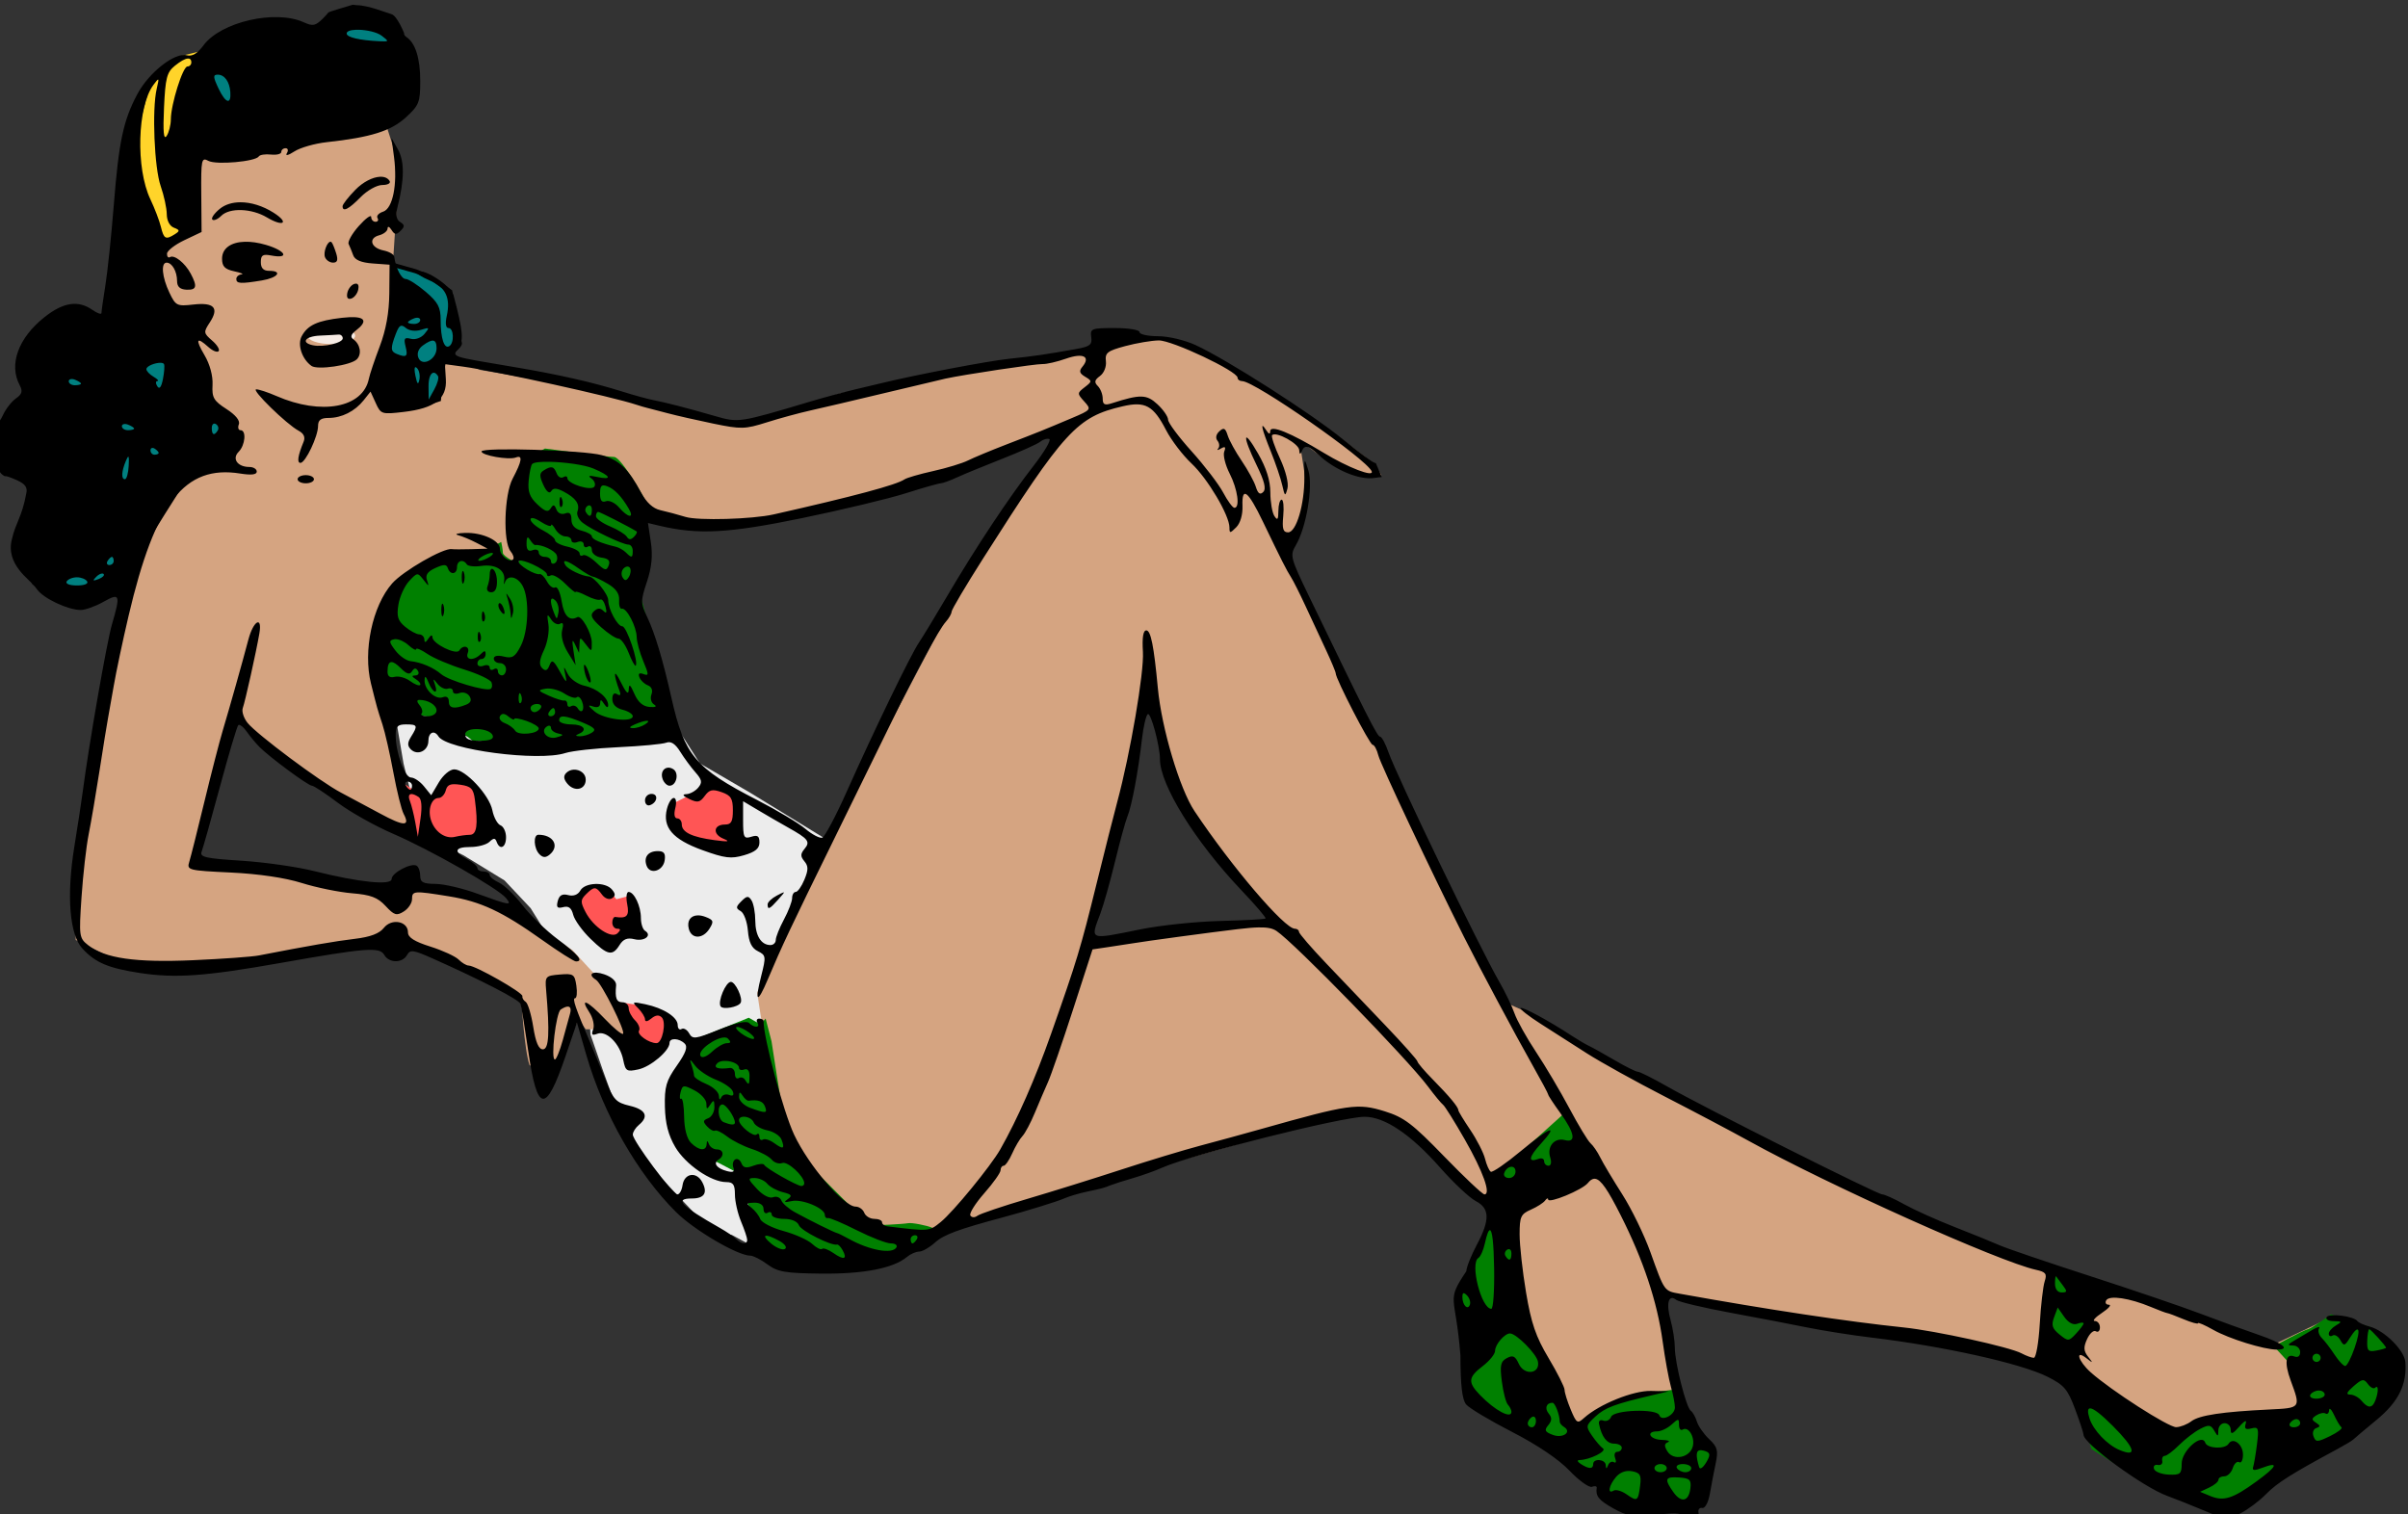 <?xml version="1.0" encoding="UTF-8" standalone="no"?>
<svg
   xmlns:dc="http://purl.org/dc/elements/1.1/"
   xmlns:cc="http://creativecommons.org/ns#"
   xmlns:rdf="http://www.w3.org/1999/02/22-rdf-syntax-ns#"
   xmlns:svg="http://www.w3.org/2000/svg"
   xmlns="http://www.w3.org/2000/svg"
   xmlns:sodipodi="http://sodipodi.sourceforge.net/DTD/sodipodi-0.dtd"
   xmlns:inkscape="http://www.inkscape.org/namespaces/inkscape"
   sodipodi:docname="Pinup Queen col.svg"
   inkscape:version="1.0 (4035a4fb49, 2020-05-01)"
   id="svg1013"
   version="1.1"
   viewBox="0 0 156.137 98.187"
   height="98.187mm"
   width="156.137mm">
  <rect x="0" y="0" width="156.137" height="98.187" fill="#333333" stroke="none"/>
  <title
     id="title1686">Pinup Queen</title>
  <defs
     id="defs1007" />
  <sodipodi:namedview
     fit-margin-bottom="0"
     fit-margin-right="0"
     fit-margin-left="0"
     fit-margin-top="0"
     inkscape:window-maximized="1"
     inkscape:window-y="-9"
     inkscape:window-x="-9"
     inkscape:window-height="1001"
     inkscape:window-width="1920"
     inkscape:snap-global="false"
     showgrid="false"
     inkscape:document-rotation="0"
     inkscape:current-layer="layer1"
     inkscape:document-units="mm"
     inkscape:cy="218.95567"
     inkscape:cx="941.53477"
     inkscape:zoom="0.85658016"
     inkscape:pageshadow="2"
     inkscape:pageopacity="0.0"
     borderopacity="1.0"
     bordercolor="#666666"
     pagecolor="#ffffff"
     id="base" />
  <g
     transform="translate(255.772,-195.991)"
     id="layer1"
     inkscape:groupmode="layer"
     inkscape:label="Lager 1">
    <path
       id="path1666"
       d="m -228.461,250.138 -1.147,-4.641 -0.546,-3.222 h 1.802 l 1.638,0.546 1.092,0.874 1.474,0.491 4.477,0.382 7.754,-1.474 1.529,2.403 3.276,1.911 5.078,3.112 -3.713,7.808 -0.601,1.529 0.328,2.403 0.601,4.805 2.239,4.751 3.222,2.785 2.566,1.037 1.31,-0.055 h 1.092 l -1.256,1.31 c 0,0 -4.423,1.037 -4.805,1.037 -0.382,0 -3.931,-0.164 -4.15,-0.218 -0.218,-0.055 -3.112,-1.638 -3.112,-1.638 0,0 -1.201,-0.164 -1.857,-0.819 -0.655,-0.655 -3.822,-4.041 -3.822,-4.041 0,0 -1.529,-3.003 -1.747,-3.331 -0.218,-0.328 -1.747,-4.805 -1.747,-4.805 l -0.109,-2.13 -3.768,-6.061 -1.693,-1.802 -2.676,-1.638 z"
       style="fill:#ececec;stroke:none;stroke-width:0.265px;stroke-linecap:butt;stroke-linejoin:miter;stroke-opacity:1" />
    <path
       sodipodi:nodetypes="cccccccsccccccccscsccccccccccccccccccccccccccccccccccccccccccccccscsccccccccccccccccccccccccccccccccccccccccccccccccccsscsccc"
       transform="scale(0.265)"
       d="m -872.064,765.926 -44.822,5.379 -1.434,24.74 -16.496,7.891 v 5.377 l 12.91,9.682 5.379,19.723 c 0,0 3.585,2.51 5.736,2.869 2.151,0.359 -0.717,5.379 -0.717,5.379 l -7.889,3.586 -13.627,25.1 -13.625,78.887 v 15.061 l 10.039,5.021 16.854,1.793 49.844,-6.814 c 0,0 7.17,2.152 8.963,2.152 1.793,0 23.309,12.191 23.309,12.191 0,0 0.725,12.601 2.044,16.319 l 5.985,1.915 5.956,-13.214 1.793,2.51 h 4.303 l 5.02,3.586 0.719,-3.227 -5.021,-10.758 -8.246,-8.965 -12.193,-8.246 -13.625,-5.021 -11.115,-2.15 -8.965,0.717 -21.156,-3.943 -25.102,-2.512 9.682,-36.215 13.268,12.191 29.762,17.928 -2.51,-10.039 -2.867,-14.703 -4.662,-19.004 2.869,-11.832 7.17,-8.248 8.248,-6.096 h 5.02 l 8.965,1.076 3.229,1.793 0.717,-3.586 -2.869,-7.172 5.02,-16.137 6.455,-0.717 13.984,2.869 10.041,12.908 19.004,2.51 41.236,-8.605 40.162,-15.061 -19.006,27.969 -39.803,75.66 -15.777,34.066 2.869,19.004 8.248,23.666 15.691,15.007 14.071,1.129 5.9,-1.684 97.729,-27.72 6.096,-0.357 9.324,5.736 c 0,0 14.342,13.984 16.135,13.984 1.793,0 4.662,4.662 4.662,4.662 0,0 2.51,21.873 2.51,24.383 0,2.51 7.889,30.479 7.889,30.479 l 30.121,18.289 13.268,-14.344 -8.248,-11.475 -2.869,-10.399 -1.434,-16.137 8.248,1.434 61.316,10.041 24.025,5.379 26.535,18.646 36.934,-6.455 12.191,-22.59 -5.738,-1.435 -14.342,6.814 -30.121,-10.4 -37.293,-11.832 -38.727,-17.93 -45.898,-22.949 -26.176,-16.135 -10.398,-4.662 -15.42,-29.762 -10.039,-22.949 -6.812,-13.627 -8.965,-18.287 -12.551,-25.459 5.379,-9.682 v -8.246 l -1.434,-9.324 5.736,4.303 8.605,3.945 5.738,0.357 -1.793,-2.867 -13.268,-10.041 -16.137,-9.322 -10.039,-6.455 -10.758,-4.662 h -13.984 l -3.229,3.229 -27.969,3.586 -35.141,6.453 -24.383,7.889 -6.455,-1.076 -22.232,-6.453 -35.141,-6.096 -12.549,-5.021 -8.965,-18.645 1.076,-16.496 -0.359,-12.908 z m 187.787,142.275 c 0,0 4.356,21.225 5.199,21.928 0.843,0.703 9.137,15.744 9.98,15.885 0.843,0.141 15.182,18.555 15.182,18.555 0,0 -3.935,1.125 -8.152,1.125 -4.217,0 -36.969,4.357 -36.969,4.357 2.249,-3.795 9.699,-36.549 9.699,-36.549 z"
       style="fill:#d5a481;fill-opacity:1;stroke:none;stroke-width:1px;stroke-linecap:butt;stroke-linejoin:miter;stroke-opacity:1"
       id="path1647" />
    <path
       id="path1652"
       d="m -246.064,212.396 c 0.425,-0.193 3.243,-1.931 3.243,-1.931 0,0 -0.193,-5.869 -0.193,-6.178 0,-0.309 0.27,-4.981 0.27,-4.981 l -1.274,0.309 -1.931,1.506 c 0,0 -1.081,4.054 -1.081,4.247 0,0.193 0.965,7.027 0.965,7.027 z"
       style="fill:#ffd42a;fill-opacity:1;stroke:none;stroke-width:0.265px;stroke-linecap:butt;stroke-linejoin:miter;stroke-opacity:1" />
    <path
       transform="scale(0.265)"
       d="m -879.877,744.383 c -1.006,-0.007 -1.717,0.111 -1.826,0.439 -0.438,1.313 -15.615,11.383 -15.615,11.383 l -18.533,-2.336 c 0,0 -1.605,16.637 4.086,15.762 5.691,-0.876 46.553,-12.697 46.553,-12.697 l -5.984,-11.381 c 0,0 -5.663,-1.149 -8.68,-1.17 z m 10.723,59.979 2.773,7.297 -6.859,20.283 8.027,6.713 c 0,0 2.626,0.292 3.502,0 0.876,-0.292 3.939,-1.312 3.939,-1.312 0,0 0.876,-10.215 1.752,-10.652 0.876,-0.438 3.647,-2.481 3.355,-3.211 -0.292,-0.73 -2.334,-12.551 -2.334,-12.551 l -4.963,-3.502 -3.502,-1.459 z m -57.203,15.322 -26.561,7.443 c 0,1.313 -1.312,47.718 -1.166,49.031 0.146,1.313 3.793,8.756 3.793,8.756 0,0 5.546,1.167 6.275,0.875 0.73,-0.292 10.798,-5.545 10.652,-6.713 -0.146,-1.167 16.053,-26.85 17.074,-27.434 1.021,-0.584 7.589,-2.919 7.297,-3.648 -0.292,-0.73 -1.606,-7.005 -2.189,-7.297 -0.584,-0.292 -15.176,-21.014 -15.176,-21.014 z"
       style="fill:#008080;stroke:#000000;stroke-width:1px;stroke-linecap:butt;stroke-linejoin:miter;stroke-opacity:1"
       id="path1654" />
    <ellipse
       ry="0.541"
       rx="1.544"
       cy="217.763"
       cx="-234.288"
       id="path1662"
       style="opacity:0.782;fill:#ffffff;fill-opacity:1;stroke:none;stroke-width:0.265" />
    <path
       id="path1664"
       d="m -230.317,241.948 1.31,0.382 1.201,0.164 1.638,0.71 1.037,0.819 h 3.44 l 2.075,0.328 3.549,-0.655 c 0,0 4.477,-0.164 4.259,-0.437 -0.218,-0.273 -2.566,-9.173 -2.566,-9.173 l 0.601,-3.112 -0.109,-2.457 c 0,0 -1.583,-2.894 -2.075,-2.894 -0.491,0 -4.477,-0.546 -4.477,-0.546 l -1.092,0.601 -0.218,3.549 -0.218,1.747 0.164,0.71 -0.382,0.874 c 0,0 -0.983,-0.491 -0.983,-0.71 0,-0.218 -0.109,-0.71 -0.109,-0.71 0,0 -1.365,0.71 -1.747,0.71 -0.382,0 -2.293,0.055 -2.293,0.055 l -2.403,1.638 -1.529,4.696 z"
       style="fill:#008000;stroke:none;stroke-width:0.265px;stroke-linecap:butt;stroke-linejoin:miter;stroke-opacity:1" />
    <path
       transform="scale(0.265)"
       d="m -852.328,928.688 -5.16,4.334 -3.301,1.857 -5.572,-3.508 -0.414,1.65 2.477,11.35 5.572,3.51 8.256,-2.064 4.746,-2.477 -1.65,-8.875 z m 63.15,2.064 -6.604,3.096 -5.367,2.682 0.207,4.541 3.303,3.508 c 0,10e-6 5.159,2.271 5.984,2.684 0.825,0.413 5.159,1.031 5.984,1.031 0.825,0 1.033,-12.176 1.033,-12.176 z m -27.654,25.797 -3.303,0.205 -5.158,3.715 c 0,0 2.888,4.747 3.92,5.572 1.032,0.826 5.16,4.746 5.16,4.746 l 5.779,-5.777 -0.826,-6.191 -3.096,0.824 z m 3.096,28.273 c 0,0 1.857,5.984 1.857,7.016 0,1.032 1.65,5.984 1.65,5.984 l 5.984,-1.443 2.891,-7.844 c 0,0 -4.954,-2.475 -5.779,-2.682 -0.825,-0.206 -6.604,-1.031 -6.604,-1.031 z"
       style="fill:#ff5555;stroke:none;stroke-width:1px;stroke-linecap:butt;stroke-linejoin:miter;stroke-opacity:1"
       id="path1668" />
    <path
       id="path1679"
       d="m -206.128,262.042 -0.328,0.382 -0.764,-0.437 -3.112,1.256 -1.693,3.058 0.109,2.785 c 0,0 1.31,1.857 1.638,1.857 0.328,0 2.403,1.147 2.403,1.147 l 1.529,4.914 c 0,0 4.805,0.874 5.133,0.874 0.328,0 2.621,-0.491 2.894,-0.491 0.273,0 2.512,-0.983 2.512,-0.983 0,0 0.71,-0.71 0.437,-0.819 -0.273,-0.109 -1.256,-0.328 -1.529,-0.273 -0.273,0.055 -2.184,0.164 -2.403,0.109 -0.218,-0.055 -3.385,-3.276 -3.768,-3.658 -0.382,-0.382 -1.802,-3.167 -1.911,-3.549 -0.109,-0.382 -0.764,-4.696 -0.764,-4.696 z"
       style="fill:#008000;stroke:none;stroke-width:0.265px;stroke-linecap:butt;stroke-linejoin:miter;stroke-opacity:1" />
    <path
       transform="scale(0.265)"
       d="m -581.564,1011.236 -18.986,17.131 c 0,0 0.824,4.54 0.824,5.984 0,1.445 -2.475,8.049 -2.475,8.049 l -2.684,8.049 -3.508,5.365 c 0,0 2.062,24.353 2.062,26.004 0,1.651 10.732,6.396 10.732,6.396 0,0 15.479,10.32 16.098,11.352 0.619,1.032 4.126,2.062 4.951,2.062 0.825,0 2.271,4.334 2.271,4.334 l 1.65,1.857 10.732,1.033 c 0,0 8.049,-0.619 9.287,-0.619 1.238,0 5.158,-13.416 5.158,-13.416 l -1.445,-1.857 -5.984,-5.984 -1.857,-7.43 -8.461,1.033 -9.699,3.096 c 0,0 -5.779,4.952 -7.018,5.777 -1.238,0.826 -4.539,-13.621 -4.539,-13.621 -10e-6,0 -5.366,-9.493 -5.572,-10.318 -0.206,-0.826 -3.508,-16.923 -3.715,-17.955 -0.206,-1.032 -0.414,-7.635 -0.414,-7.635 l -2.889,-4.334 21.051,-9.906 z m 118.871,39.625 -3.92,22.908 9.906,4.539 1.031,8.875 2.27,7.016 c 0,0 11.969,7.637 13.414,7.637 1.445,0 17.955,9.7 19.193,8.049 1.238,-1.651 16.924,-11.764 16.924,-11.764 l 16.922,-9.08 10.113,-16.51 c 0,0 -4.542,-4.542 -4.748,-5.367 -0.206,-0.826 -3.715,-2.889 -3.715,-2.889 l -5.572,-1.445 -3.92,-1.65 c 0,0 -4.747,3.508 -5.779,3.715 -1.032,0.206 -8.254,4.127 -8.254,4.127 l 4.746,5.16 1.857,10.525 -12.795,0.619 -6.191,1.031 -4.953,0.412 -8.049,4.953 -23.32,-17.334 c 0,0 -2.476,-0.413 -0.412,-2.684 2.064,-2.27 7.635,-17.129 7.635,-17.129 z"
       style="fill:#008000;stroke:none;stroke-width:1px;stroke-linecap:butt;stroke-linejoin:miter;stroke-opacity:1"
       id="path1681" />
    <path
       sodipodi:nodetypes="sccscscccssssssssssscsscccscssssssssssscsssccccsscsssssssccsssscsssscsssssssscssssscsssscssscssscscscscsssscsssssscssscsssssssssssssssccssssscsssssssssssssccssscscsssssssscssssssscsssscscsssscssssssssssccssssssscssscssssssssssssssssscsssssccssssssssccssssssssscccscccsssssssssssscsssssssssscssscsssssccssssssssssssssssscsssssssssssssssssscssccssssssssssssscsssscssssssssssssccscsssssssssssssssssscsssssscsssssssssssssssssssssssssssssscsssssscsssssssssssssssssssssssssssssssssssssssssccsssssscssscssscssssssssssssssssssssssssssssssssssssssscccsssssssssssscscccssssssscssssssscccssssssssssssssssssssssssssscssssscsssssssssssssssssscsscsscssccssccsccccscssscsscssscccccsssssscsssccsssscsscsssssssssssssscssssccssscscssssscssssssssssssssscssssssssssssssssssscsssssssssssccsssssccssssssscssssssssssssssssssssssssssssssscssssssssscsssssssssssssscsssssssssssssssccccccccsssscsssssscssssssssssssssssscsccsssssssssssssssssssssssssssssssssssssscssssssscsssscccccscscsssssssssssssssssssssssssssssssscccsssssscssssssssssssscsssscsscsssssssscssssssscssssssssssssssssssssscsssssssssssssssssssssscsscsssssssssssssssssssssssssssssssssssssscssscsccsssssscsssssssssssssssssssssssssssssssssssssssssssscsssssssssssscssscssssssscsscccsssscssssssssscssssscsscccssscccsssssssssssssssssssscscccssscssssssssssssssssssscsssssssssscsssssssssssssssssccsssssscccssscsscssssssssscsssssccssssccsssccsssssssscsssssscsccssscccssccccssscssssssssssssssscssssssscscscsscssssscccssssssssssscsscccssscscccssssscssssscssccssscssccssssscccssssssccsssssssscssssscscscssscsscssssscccssccscssscsssssssscsscccssscssssssscsscccsssssssscsssssssssscccccssssssssssccccsssccscssss"
       transform="scale(0.265)"
       d="m -878.871,740.754 c 0,0 -5.869,1.708 -5.973,1.893 -0.104,0.185 -0.679,0.821 -1.287,1.43 -1.848,1.848 -2.495,1.981 -4.73,0.963 -6.936,-3.16 -20.281,-0.097 -24.514,5.629 -1.5,2.029 -2.781,2.795 -4.102,2.449 -2.941,-0.769 -9.291,4.229 -12.111,9.533 -3.432,6.456 -4.505,11.527 -5.758,27.227 -0.592,7.414 -1.509,16.18 -2.037,19.48 -0.528,3.3 -0.963,6.363 -0.967,6.807 -0.004,0.444 -1.008,0.106 -2.23,-0.75 -3.454,-2.419 -7.099,-1.87 -11.684,1.758 -6.441,5.097 -8.814,11.603 -6.09,16.693 0.78,1.457 0.572,2.176 -0.928,3.227 -1.062,0.744 -2.486,2.572 -3.164,4.061 -0.268,0.589 -0.557,1.074 -0.844,1.482 -2.21,4.226 -1.87,12.173 1.371,13.521 10e-4,-0.003 -0.003,-0.035 -0.002,-0.037 0.014,-0.017 0.048,-0.025 0.098,-0.023 0.35,0.007 1.526,0.427 2.838,1.023 1.996,0.907 2.594,1.776 2.232,3.24 -1.03,5.701 -2.627,7.228 -3.477,11.061 -1.778,6.336 4.713,10.222 4.984,11.162 0.352,0.236 0.734,0.648 1.148,1.24 1.544,2.204 7.548,5.035 10.676,5.035 1.101,0 3.59,-0.892 5.531,-1.982 4.077,-2.29 4.249,-1.838 2.094,5.553 -1.256,4.308 -5.648,29.471 -7.143,40.93 -0.287,2.2 -1.214,8.275 -2.061,13.5 -1.926,11.89 -1.166,21.43 1.98,24.846 3.196,3.47 6.372,4.815 14.16,5.996 8.673,1.315 15.953,0.786 34.5,-2.5 20.664,-3.662 24.092,-3.928 25.195,-1.957 1.153,2.06 4.439,2.091 5.58,0.053 0.774,-1.382 1.508,-1.283 6.301,0.854 12.075,5.384 21.117,10.059 21.473,11.104 0.207,0.608 1.056,5.798 1.887,11.531 2.201,15.195 4.267,15.49 9.104,1.309 l 2.818,-8.266 2.285,7.914 c 4.169,14.439 12.556,29.121 21.98,38.475 4.468,4.435 15.064,10.643 18.168,10.643 0.71,4e-4 2.594,0.965 4.188,2.143 2.492,1.842 4.34,2.157 13.209,2.25 10.32,0.108 17.595,-1.308 20.891,-4.068 0.868,-0.727 2.224,-1.324 3.012,-1.324 0.787,0 2.551,-1.013 3.92,-2.252 2.071,-1.874 5.751,-3.236 16.49,-6.106 5.637,-1.506 13.393,-3.895 15,-4.621 1.1,-0.497 3.575,-1.243 5.5,-1.656 4.138,-0.889 4.082,-0.874 6,-1.625 0.825,-0.323 3.3,-1.111 5.5,-1.75 2.2,-0.639 5.373,-1.776 7.051,-2.527 7.078,-3.17 43.91,-12.432 49.504,-12.451 4.913,-0.015 11.32,4.293 18.504,12.441 3.268,3.707 7.179,7.384 8.691,8.17 3.48,1.809 3.544,4.586 0.25,10.781 -1.375,2.586 -2.514,5.467 -2.533,6.4 -5.119,7.646 -2.596,5.503 -1.445,20.619 0.015,7.275 0.429,10.812 1.4,11.982 0.758,0.914 5.809,3.937 11.225,6.719 6.186,3.177 11.417,6.707 14.07,9.49 2.323,2.437 4.795,4.211 5.492,3.943 0.697,-0.268 1.219,-0.164 1.16,0.229 -0.308,2.064 0.48,3.041 4.076,5.062 3.417,1.921 4.824,2.128 10.5,1.547 5.244,-0.537 6.559,-0.394 6.57,0.717 h -0.004 c 0.013,1.178 0.149,1.179 0.889,0.012 0.48,-0.758 1.385,-1.062 2.01,-0.676 0.659,0.407 1.02,0.145 0.861,-0.623 -0.151,-0.728 0.268,-1.218 0.932,-1.088 0.685,0.134 1.488,-1.379 1.855,-3.5 0.356,-2.055 0.998,-5.395 1.424,-7.424 0.662,-3.152 0.431,-4.012 -1.588,-5.908 -1.299,-1.221 -2.657,-3.162 -3.016,-4.312 -0.359,-1.151 -1.021,-2.331 -1.473,-2.623 -1.126,-0.729 -3.908,-11.693 -3.916,-15.428 -0.003,-1.672 -0.476,-4.735 -1.051,-6.805 -1.14,-4.105 -0.488,-6.401 1.396,-4.922 0.639,0.501 6.56,1.911 13.16,3.133 6.6,1.222 15.15,2.861 19,3.643 3.85,0.781 10.825,1.879 15.5,2.439 17.732,2.127 36.648,6.33 43.17,9.59 4.066,2.033 4.938,3.051 6.75,7.894 1.144,3.059 2.08,5.912 2.08,6.338 0,2.137 14.735,12.876 20.5,14.941 1.65,0.591 5.609,2.17 8.799,3.508 5.596,2.348 5.916,2.375 9.107,0.748 1.819,-0.928 4.64,-3.049 6.268,-4.715 2.66,-2.721 6.196,-4.955 17.326,-10.949 1.925,-1.036 3.724,-2.116 4,-2.398 0.275,-0.283 2.854,-2.455 5.732,-4.828 5.324,-4.39 7.431,-8.641 7.002,-14.127 -0.224,-2.87 -5.114,-7.73 -8.734,-8.682 -1.375,-0.361 -2.725,-0.967 -3,-1.346 -0.872,-1.201 -6.896,-1.979 -7.52,-0.971 -0.329,0.532 0.441,0.979 1.711,0.998 2.05,0.027 2.112,0.144 0.559,1.049 -0.962,0.561 -1.75,1.474 -1.75,2.029 0,0.555 0.423,0.749 0.939,0.43 0.516,-0.319 1.364,0.181 1.885,1.111 0.858,1.534 1.074,1.49 2.303,-0.479 2.248,-3.599 2.848,-2.453 1.219,2.328 -0.843,2.475 -1.889,4.5 -2.324,4.5 -0.435,0 -1.601,-1.238 -2.59,-2.75 -0.989,-1.512 -2.394,-3.348 -3.123,-4.08 -0.73,-0.732 -1.044,-1.789 -0.697,-2.35 0.346,-0.56 -0.378,-0.412 -1.611,0.33 -1.233,0.742 -3.201,1.906 -4.371,2.586 -1.784,1.036 -1.846,1.239 -0.379,1.25 0.963,0.01 1.75,0.737 1.75,1.621 0,0.976 -0.555,1.393 -1.416,1.062 -2.162,-0.829 -2.523,1.496 -0.91,5.877 2.493,6.772 2.531,6.72 -5.174,7.094 -11.618,0.563 -17.18,1.403 -19.139,2.887 -1.024,0.776 -2.692,1.423 -3.707,1.441 -1.885,0.033 -15.939,-8.988 -20.904,-13.418 -3.073,-2.741 -3.947,-5.733 -1,-3.422 1.592,1.249 1.625,1.211 0.354,-0.408 -1.103,-1.405 -1.155,-2.312 -0.246,-4.307 0.633,-1.39 1.599,-2.248 2.146,-1.91 0.548,0.339 0.996,-0.086 0.996,-0.943 0,-0.857 -0.562,-1.566 -1.25,-1.566 -0.687,0 0.1,-0.901 1.75,-1.994 1.65,-1.093 2.411,-1.992 1.691,-1.992 -0.72,0 -1.005,-0.498 -0.635,-1.098 0.785,-1.27 5.724,-0.526 10.914,1.643 1.936,0.809 3.74,1.483 4.008,1.502 0.268,0.018 2.069,0.693 4.004,1.502 1.935,0.808 3.518,1.248 3.518,0.975 0,-0.273 1.688,0.46 3.75,1.629 3.809,2.158 12.314,4.806 15.5,4.828 3.538,0.024 1.586,-1.554 -4.5,-3.641 -3.438,-1.178 -9.85,-3.511 -14.25,-5.184 -4.4,-1.672 -16.55,-5.81 -27,-9.195 -10.45,-3.385 -20.35,-6.755 -22,-7.49 -1.65,-0.735 -6.6,-2.745 -11,-4.469 -4.4,-1.723 -9.968,-4.232 -12.375,-5.572 -2.407,-1.341 -4.836,-2.438 -5.398,-2.438 -1.219,0 -43.489,-21.216 -52.572,-26.387 -3.49,-1.987 -6.732,-3.613 -7.205,-3.613 -0.473,0 -3.018,-1.265 -5.654,-2.811 -2.637,-1.546 -5.47,-3.125 -6.295,-3.51 -0.825,-0.385 -2.693,-1.483 -4.152,-2.439 -5.717,-3.747 -12.173,-7.246 -12.594,-6.826 -0.243,0.243 1.963,1.974 4.902,3.848 2.939,1.874 8.044,5.138 11.344,7.254 3.3,2.115 11.85,6.854 19,10.529 7.15,3.675 16.375,8.55 20.5,10.834 19.679,10.895 61.36,29.606 70.355,31.584 2.408,0.529 2.74,0.975 2.127,2.834 -0.4,1.213 -0.943,5.916 -1.207,10.453 -0.264,4.537 -0.914,8.25 -1.443,8.25 -0.53,0 -1.891,-0.496 -3.025,-1.103 -2.859,-1.53 -20.949,-5.506 -28.762,-6.322 -13.831,-1.445 -33.077,-4.343 -54.818,-8.254 -3.891,-0.7 -3.739,-0.484 -7.211,-10.17 -1.508,-4.207 -4.606,-10.575 -6.885,-14.15 -2.279,-3.575 -4.698,-7.625 -5.375,-9 -0.677,-1.375 -1.753,-2.95 -2.391,-3.5 -0.638,-0.55 -2.966,-4.396 -5.176,-8.549 -2.209,-4.153 -5.89,-10.368 -8.178,-13.812 -2.288,-3.444 -4.657,-7.698 -5.266,-9.451 -0.608,-1.753 -2.273,-5.213 -3.701,-7.688 -4.79,-8.3 -25.158,-50.502 -27.148,-56.25 -0.714,-2.062 -1.628,-3.75 -2.031,-3.75 -0.67,0 -3.206,-5.01 -17.391,-34.367 -4.567,-9.452 -4.701,-9.977 -3.211,-12.5 2.564,-4.341 4.249,-14.39 3.062,-18.27 -1.012,-3.306 -1.028,-3.28 -0.986,1.637 0.056,6.643 -1.966,13.5 -3.982,13.5 -1.224,0 -1.484,-0.873 -1.186,-4 0.21,-2.2 0.033,-4 -0.395,-4 -0.427,0 -0.785,1.238 -0.793,2.75 -0.012,2.143 -0.229,2.419 -0.984,1.25 -0.533,-0.825 -0.977,-3.428 -0.984,-5.785 -0.01,-2.909 -0.976,-5.961 -3.006,-9.5 -3.717,-6.481 -3.947,-4.503 -0.334,2.875 1.908,3.897 2.365,5.77 1.598,6.537 -0.767,0.767 -1.285,0.402 -1.811,-1.275 -0.405,-1.293 -1.964,-4.152 -3.463,-6.352 -1.499,-2.2 -3.04,-5.003 -3.424,-6.23 -0.564,-1.801 -0.957,-1.994 -2.037,-1 -0.818,0.753 -0.992,1.655 -0.447,2.322 0.49,0.601 0.558,1.462 0.15,1.912 -0.408,0.445 -0.103,0.442 0.678,-0.012 1.041,-0.604 1.259,-0.403 0.814,0.754 -0.333,0.868 0.265,3.287 1.33,5.375 1.956,3.836 2.587,8.375 1.164,8.375 -0.425,0 -1.662,-1.678 -2.75,-3.729 -1.088,-2.05 -4.566,-6.596 -7.729,-10.102 -3.163,-3.505 -5.75,-6.983 -5.75,-7.73 0,-0.747 -1.171,-2.445 -2.602,-3.771 -2.647,-2.455 -4.183,-2.49 -11.148,-0.256 -1.788,0.573 -2.25,0.337 -2.25,-1.146 0,-1.027 -0.537,-2.404 -1.195,-3.062 -0.928,-0.928 -0.811,-1.479 0.529,-2.459 0.984,-0.72 1.607,-2.277 1.447,-3.619 -0.245,-2.053 0.36,-2.526 4.719,-3.695 2.75,-0.738 6.447,-1.364 8.215,-1.387 3.267,-0.045 19.285,7.529 19.285,9.119 0,0.46 0.505,0.838 1.123,0.838 3.061,0 30.563,19.16 31.693,22.08 0.594,1.535 -5.822,-0.94 -11.711,-4.518 -8.146,-4.948 -13.102,-6.959 -13.121,-5.326 -0.01,0.86 -0.324,0.785 -0.984,-0.236 -1.581,-2.447 -1.142,-0.426 1.133,5.213 1.173,2.908 2.435,6.637 2.805,8.287 0.608,2.719 0.726,2.795 1.258,0.811 0.349,-1.304 -0.39,-4.296 -1.826,-7.396 -1.327,-2.863 -2.191,-5.426 -1.922,-5.695 0.99,-0.99 6.556,2.076 6.633,3.652 0.05,1.036 0.261,1.174 0.582,0.379 0.7,-1.734 1.618,-1.57 4.094,0.736 4.09,3.81 10.107,6.297 13.789,5.699 0.71,-0.115 1.278,-0.182 1.742,-0.199 l -1.457,-3.41 c -0.079,-0.025 -0.176,-0.07 -0.23,-0.07 -0.412,0 -3.978,-2.631 -7.922,-5.848 -7.729,-6.303 -28.207,-19.396 -35.91,-22.959 -2.663,-1.232 -6.715,-2.193 -9.25,-2.193 -2.481,0 -4.512,-0.45 -4.512,-1 0,-0.557 -2.687,-1 -6.062,-1 -5.684,0 -6.043,0.139 -5.75,2.213 0.265,1.874 -0.298,2.319 -3.688,2.922 -7.718,1.373 -10.054,1.714 -16.5,2.4 -5.179,0.552 -22.496,3.857 -31,5.918 -0.825,0.2 -3.75,0.897 -6.5,1.549 -2.75,0.652 -7.7,1.989 -11,2.973 -17.637,5.254 -17.559,5.243 -23.5,3.529 -6.834,-1.971 -11.752,-3.242 -15,-3.875 -1.375,-0.268 -4.75,-1.197 -7.5,-2.064 -7.2,-2.272 -15.64,-4.188 -26.5,-6.016 -15.983,-2.689 -15.201,-2.424 -13.645,-4.646 1.33,-1.898 1.113,-4.23 -1.199,-12.902 -0.645,-2.421 -7.599,-6.889 -8.82,-5.668 -0.303,0.303 1.029,1.211 2.961,2.018 3.918,1.637 5.174,4.234 4.199,8.674 -0.41,1.868 -0.252,2.977 0.426,2.977 1.3,0 1.451,3.652 0.184,4.436 -1.236,0.764 -2.105,-1.875 -2.105,-6.391 0,-3.128 -0.639,-4.337 -3.66,-6.918 -2.014,-1.72 -4.213,-3.127 -4.885,-3.127 -1.08,0 -2.432,-2.633 -2.82,-5.49 -0.074,-0.545 -1.26,-1.22 -2.635,-1.5 -3.104,-0.633 -3.76,-2.999 -1.029,-3.713 1.116,-0.292 2.037,-1.041 2.045,-1.664 0.008,-0.623 0.44,-0.461 0.959,0.359 0.767,1.214 1.182,1.253 2.227,0.209 1.044,-1.044 1.026,-1.443 -0.096,-2.137 -0.958,-0.592 -1.159,-1.722 -0.654,-3.707 1.677,-6.603 1.719,-11.155 0.127,-13.994 l -1.605,-2.863 0.615,4.67 c 0.882,6.686 -0.308,12.607 -2.684,13.361 -1.063,0.338 -1.675,1.031 -1.359,1.541 0.315,0.51 0.096,0.928 -0.486,0.928 -0.582,0 -1.059,-0.531 -1.059,-1.18 0,-0.649 -1.356,0.341 -3.016,2.199 -1.659,1.859 -2.786,3.852 -2.502,4.43 0.284,0.578 0.789,1.814 1.121,2.748 0.409,1.149 1.942,1.795 4.75,2 l 4.146,0.303 -0.066,7 c -0.045,4.722 -0.809,8.953 -2.344,13 -1.252,3.3 -2.446,6.849 -2.652,7.887 -1.421,7.136 -11.623,9.043 -22.654,4.234 -2.045,-0.892 -4.255,-1.621 -4.91,-1.621 -1.342,0 7.394,8.537 10.361,10.125 1.279,0.684 1.69,1.587 1.23,2.701 -1.412,3.418 -1.671,5.174 -0.766,5.174 1.21,0 4.301,-6.492 4.301,-9.033 0,-1.444 0.682,-1.967 2.566,-1.967 3.229,0 6.45,-1.624 8.605,-4.338 l 1.67,-2.104 1.281,2.811 c 1.24,2.722 1.455,2.791 6.828,2.162 7.601,-0.889 10.617,-3.228 10.32,-8.004 l -0.23,-3.686 4.453,0.604 c 8.049,1.092 36.577,7.371 42.506,9.355 0.825,0.276 1.95,0.606 2.5,0.734 0.55,0.128 2.8,0.715 5,1.303 2.2,0.588 7.273,1.742 11.273,2.566 6.731,1.387 7.7,1.362 13,-0.314 3.15,-0.996 7.977,-2.31 10.727,-2.92 2.75,-0.61 10.85,-2.511 18,-4.227 7.15,-1.715 13.9,-3.317 15,-3.559 4.488,-0.987 22.124,-3.633 23.791,-3.57 0.985,0.037 3.562,-0.557 5.725,-1.32 4.167,-1.47 6.088,-0.528 4.016,1.969 -0.883,1.064 -0.733,1.619 0.664,2.455 1.729,1.034 1.725,1.144 -0.113,2.566 -1.857,1.436 -1.861,1.549 -0.104,3.49 1.784,1.971 1.728,2.046 -3.082,4.082 -6.857,2.903 -8.003,3.365 -15.896,6.412 -3.85,1.486 -8.125,3.265 -9.5,3.953 -1.375,0.688 -5.2,1.85 -8.5,2.582 -3.3,0.732 -6.45,1.645 -7,2.027 -1.94,1.347 -12.427,4.158 -32,8.576 -5.257,1.187 -18.471,1.566 -21.572,0.619 -1.885,-0.575 -4.66,-1.319 -6.166,-1.652 -1.815,-0.402 -3.408,-1.864 -4.727,-4.34 -3.084,-5.789 -5.379,-7.967 -9.623,-9.129 -4.436,-1.215 -29.412,-1.979 -29.412,-0.9 3.4e-4,0.97 6.66,2.14 8.395,1.475 1.748,-0.671 1.52,0.831 -0.785,5.188 -2.063,3.899 -2.39,15.487 -0.502,17.762 0.649,0.781 0.924,1.674 0.611,1.986 -0.899,0.899 -3.219,-0.965 -3.219,-2.586 0,-2.041 -4.313,-4.019 -8.5,-3.898 -1.925,0.056 -2.693,0.31 -1.707,0.566 0.986,0.256 3.011,1.102 4.5,1.879 l 2.707,1.412 -4,0.125 c -2.2,0.064 -4.353,0.06 -4.785,-0.012 -2.038,-0.338 -11.904,5.345 -14.592,8.406 -4.826,5.497 -7.157,16.535 -5.17,24.486 1.538,6.153 1.51,6.056 2.805,10 0.632,1.925 1.838,7.231 2.682,11.791 0.844,4.56 1.974,9.114 2.512,10.119 1.664,3.11 0.073,3.079 -5.801,-0.111 -3.107,-1.688 -7.42,-3.995 -9.582,-5.129 -5.027,-2.635 -20.532,-14.21 -22.801,-17.021 -0.953,-1.181 -1.485,-2.823 -1.184,-3.648 0.581,-1.59 3.256,-13.624 4.059,-18.25 0.764,-4.407 -1.454,-3.17 -2.689,1.5 -1.562,5.903 -4.49,16.293 -6.27,22.25 -0.822,2.75 -2.851,10.625 -4.512,17.5 -1.66,6.875 -3.316,13.454 -3.678,14.619 -0.636,2.047 -0.297,2.134 10.174,2.631 6.787,0.322 13.259,1.277 17.332,2.555 3.575,1.122 9.106,2.253 12.291,2.516 4.608,0.38 6.289,1.014 8.225,3.104 2.12,2.287 2.695,2.463 4.459,1.361 1.114,-0.696 2.025,-2.058 2.025,-3.025 0,-2.052 0.403,-2.084 9,-0.693 7.817,1.264 13.059,3.716 22.84,10.684 4.053,2.887 7.773,5.25 8.266,5.25 1.948,0 0.575,-1.674 -4.432,-5.406 -2.883,-2.149 -6.78,-5.914 -8.662,-8.365 -1.882,-2.451 -4.455,-4.927 -5.717,-5.502 -1.262,-0.575 -2.295,-1.425 -2.295,-1.887 0,-0.462 -0.675,-0.84 -1.5,-0.84 -0.825,0 -1.5,-0.373 -1.5,-0.83 0,-0.457 -1.125,-1.434 -2.5,-2.17 -3.44,-1.841 -3.13,-3 0.801,-3 1.815,0 3.896,-0.562 4.625,-1.25 1.06,-1 1.417,-1 1.783,0 0.781,2.13 2.291,1.376 2.291,-1.143 0,-1.316 -0.611,-2.628 -1.357,-2.914 -0.747,-0.286 -1.645,-1.952 -1.994,-3.701 -0.743,-3.716 -6.605,-9.992 -9.332,-9.992 -1.055,0 -2.708,1.394 -3.756,3.168 l -1.871,3.168 -1.754,-2.168 c -0.965,-1.192 -2.4,-2.168 -3.188,-2.168 -1.548,0 -3.748,-6.084 -3.748,-10.365 0,-2.143 0.466,-2.635 2.5,-2.635 2.851,0 2.969,0.278 1.275,2.99 -0.928,1.486 -0.943,2.242 -0.066,3.119 1.632,1.632 4.291,0.346 4.291,-2.076 0,-2.092 1.442,-2.745 2.453,-1.109 2.02,3.268 24.463,6.222 31.047,4.086 1.65,-0.535 7.511,-1.181 13.025,-1.436 5.514,-0.255 10.768,-0.75 11.676,-1.098 1.133,-0.435 2.202,0.252 3.41,2.195 0.967,1.556 2.642,3.827 3.721,5.049 1.617,1.831 1.74,2.489 0.693,3.75 -0.698,0.841 -2.003,1.56 -2.898,1.598 -1.122,0.047 -0.892,0.42 0.738,1.203 1.979,0.951 2.589,0.828 3.75,-0.76 1.134,-1.551 1.888,-1.72 4.137,-0.93 2.286,0.804 2.748,1.553 2.748,4.443 0,2.758 -0.396,3.48 -1.918,3.48 -2.83,0.006 -3.112,2.348 -0.416,3.459 1.768,0.729 1.243,0.816 -2.166,0.361 -5.516,-0.736 -8,-1.935 -8,-3.861 0,-0.806 -0.498,-1.465 -1.107,-1.465 -0.683,0 -0.869,-0.96 -0.482,-2.5 0.356,-1.418 0.196,-2.5 -0.371,-2.5 -0.55,0 -1.304,1.207 -1.674,2.682 -1.131,4.508 1.394,7.451 8.648,10.08 5.529,2.004 7.041,2.188 10.236,1.254 2.74,-0.8 3.75,-1.642 3.75,-3.123 0,-1.572 -0.449,-1.885 -2,-1.393 -1.805,0.573 -2,0.18 -2,-4.031 v -4.666 l 3.75,2.234 c 2.062,1.229 5.325,3.116 7.25,4.193 4.98,2.787 5.501,3.462 4.035,5.229 -1.024,1.232 -1.031,1.844 -0.037,3.041 0.992,1.195 0.991,2.108 0,4.5 -0.684,1.651 -1.638,3 -2.121,3 -0.483,0 -0.879,0.677 -0.879,1.504 0,0.827 -0.9,3.184 -2,5.236 -1.1,2.052 -2,4.3 -2,4.996 0,0.696 -0.586,1.264 -1.301,1.264 -2.271,0 -3.7,-2.287 -3.715,-5.949 -0.008,-1.952 -0.417,-4.186 -0.908,-4.963 -0.759,-1.198 -1.138,-1.168 -2.5,0.193 -1.375,1.375 -1.397,1.72 -0.164,2.412 0.792,0.444 1.585,2.598 1.764,4.785 0.232,2.844 0.924,4.273 2.43,5.02 1.992,0.987 2.036,1.313 0.838,6.023 -1.674,6.578 -0.965,6.97 1.6,0.885 3.357,-7.966 5.659,-12.842 16.01,-33.906 5.405,-11 11.801,-24.05 14.213,-29 6.032,-12.378 11.621,-22.691 13.316,-24.578 0.78,-0.868 1.426,-1.993 1.434,-2.5 0.009,-0.507 3.496,-6.395 7.75,-13.084 19.87,-31.245 22.948,-34.597 34.115,-37.178 5.524,-1.276 7.497,-0.193 10.619,5.84 1.281,2.475 4.08,6.144 6.221,8.152 3.951,3.705 9.279,12.695 9.279,15.654 0,1.479 0.147,1.476 1.664,-0.041 1.005,-1.005 1.611,-3.087 1.529,-5.256 -0.184,-4.883 1.359,-3.685 4.996,3.877 4.488,9.333 5.827,11.979 6.887,13.613 0.535,0.825 2.118,3.975 3.52,7 1.401,3.025 3.641,7.836 4.977,10.689 1.335,2.853 2.428,5.467 2.428,5.809 0,1.355 8.336,17.502 9.035,17.502 0.411,0 1.041,1.167 1.398,2.592 0.545,2.173 12.871,28.295 20.953,44.408 3.699,7.374 12.564,23.974 16.727,31.32 2.138,3.773 3.887,7.049 3.887,7.279 0,0.231 1.35,2.283 3,4.561 3.519,4.858 3.907,7.311 1.037,6.561 -2.51,-0.656 -4.393,1.586 -3.553,4.232 0.378,1.191 0.205,2.047 -0.416,2.047 -0.587,0 -1.068,-0.497 -1.068,-1.105 0,-0.609 -0.631,-0.866 -1.402,-0.57 -2.592,0.995 -2.401,-0.416 0.484,-3.574 4.672,-5.115 2.492,-4.378 -4.697,1.59 -3.693,3.066 -7.041,5.373 -7.439,5.127 -0.398,-0.246 -1.031,-1.671 -1.406,-3.168 -0.376,-1.496 -2.001,-4.675 -3.611,-7.061 -1.61,-2.386 -2.928,-4.559 -2.928,-4.83 0,-0.767 -2.16,-3.367 -6.25,-7.52 -2.062,-2.095 -3.75,-4.076 -3.75,-4.404 0,-0.328 -3.488,-4.251 -7.75,-8.717 -4.263,-4.466 -10.785,-11.303 -14.496,-15.193 -3.711,-3.89 -6.748,-7.412 -6.75,-7.824 -0.002,-0.412 -0.454,-0.75 -1.004,-0.75 -2.528,0 -15.472,-15.174 -24.562,-28.795 -3.618,-5.422 -8.045,-20.288 -8.961,-30.096 -0.963,-10.311 -1.722,-14.109 -2.82,-14.109 -0.77,-9.1e-4 -1.048,1.754 -0.83,5.25 0.312,5.019 -3.085,24.88 -6.287,36.75 -0.816,3.025 -3.093,12.025 -5.059,20 -3.916,15.885 -4.766,18.693 -11.135,36.752 -3.851,10.921 -8.219,20.853 -12.424,28.248 -2.334,4.105 -11.54,15.331 -14.586,17.787 -2.86,2.307 -2.769,2.3 -13.086,1.033 -0.688,-0.084 -1.25,-0.528 -1.25,-0.986 0,-0.458 -0.851,-0.834 -1.893,-0.834 -1.041,0 -2.152,-0.675 -2.469,-1.5 -0.317,-0.825 -1.266,-1.5 -2.111,-1.5 -2.904,0 -11.529,-10.097 -15.051,-17.619 -2.635,-5.629 -7.477,-23.621 -7.477,-27.787 0,-0.326 -0.476,-0.594 -1.059,-0.594 -0.582,0 -0.781,0.45 -0.441,1 0.784,1.268 -0.787,1.313 -2.051,0.059 -0.596,-0.592 -3.33,0.014 -7.338,1.627 -5.801,2.335 -6.473,2.419 -7.311,0.922 -0.508,-0.907 -1.345,-1.387 -1.861,-1.068 -0.516,0.319 -0.939,-0.11 -0.939,-0.955 0,-1.937 -3.476,-4.173 -7.943,-5.107 -3.236,-0.677 -3.341,-0.616 -1.75,0.975 0.931,0.931 1.693,2.166 1.693,2.744 0,0.636 0.61,0.546 1.543,-0.229 1.041,-0.864 1.871,-0.951 2.555,-0.268 1.177,1.178 0.144,6.301 -1.271,6.301 -1.894,0 -4.87,-2.119 -4.291,-3.057 0.325,-0.527 -0.111,-1.661 -0.971,-2.521 -0.86,-0.86 -1.564,-2.206 -1.564,-2.992 0,-0.786 -0.675,-1.43 -1.5,-1.43 -1.492,0 -1.876,-1.009 -1.572,-4.137 0.097,-1 -1.026,-2.049 -2.885,-2.697 -2.853,-0.995 -4.275,-0.044 -2.02,1.35 1.381,0.854 7.239,12.558 6.604,13.193 -0.278,0.278 -2.264,-1.343 -4.412,-3.602 -4.347,-4.57 -6.302,-5.414 -3.842,-1.658 0.892,1.362 1.31,3.213 0.941,4.174 -0.51,1.329 -0.271,1.576 1.035,1.074 2.234,-0.857 5.536,2.481 6.316,6.385 0.557,2.783 0.847,2.966 3.719,2.338 3.029,-0.662 7.615,-4.559 7.615,-6.471 0,-1.296 2.351,-1.197 3.705,0.156 0.807,0.807 0.285,2.27 -1.934,5.418 -2.595,3.681 -3.019,5.15 -2.906,10.055 0.094,4.084 0.827,6.929 2.535,9.844 2.495,4.257 8.785,8.58 12.486,8.58 1.687,0 2.113,0.611 2.113,3.031 0,1.668 0.675,4.647 1.5,6.621 0.825,1.974 1.5,3.986 1.5,4.469 l 0.002,0.01 c 0,1.197 -1.372,1.105 -2.654,-0.178 -0.58,-0.58 -2.4,-1.818 -4.043,-2.75 -9.507,-5.392 -11.226,-7.195 -6.861,-7.195 3.091,0 3.959,-1.382 2.537,-4.039 -1.412,-2.638 -4.379,-2.145 -4.799,0.799 -0.176,1.232 -0.739,2.24 -1.254,2.24 -1.148,0 -10.887,-13.059 -10.91,-14.627 -0.008,-0.62 0.659,-1.688 1.484,-2.373 2.503,-2.078 1.698,-3.754 -2.25,-4.686 -3.347,-0.79 -3.984,-1.472 -5.926,-6.35 -1.197,-3.005 -2.849,-7.04 -3.672,-8.965 -3.676,-8.601 -4.498,-11 -3.773,-11 0.427,0 0.573,-1.374 0.326,-3.053 -0.416,-2.832 -0.711,-3.031 -4.076,-2.75 -3.49,0.292 -3.618,0.436 -3.326,3.803 0.908,10.496 0.69,14.5 -0.793,14.5 -1.035,0 -1.757,-1.683 -2.361,-5.5 -0.479,-3.025 -1.31,-5.775 -1.846,-6.111 -0.536,-0.336 -0.897,-0.967 -0.805,-1.402 0.18,-0.845 -11.486,-7.486 -13.15,-7.486 -0.545,0 -1.647,-0.655 -2.449,-1.457 -0.802,-0.802 -3.919,-2.235 -6.928,-3.184 -3.886,-1.225 -5.471,-2.231 -5.471,-3.475 0,-2.759 -4.01,-3.505 -5.906,-1.098 -1.095,1.39 -3.313,2.227 -7.094,2.676 -4.756,0.564 -11.389,1.712 -23.5,4.07 -1.65,0.321 -8.893,0.845 -16.098,1.162 -14.067,0.62 -21.557,-0.455 -25.664,-3.686 -2.197,-1.728 -2.259,-2.183 -1.615,-11.758 0.368,-5.478 1.153,-12.388 1.746,-15.355 0.593,-2.967 1.806,-10.085 2.695,-15.816 0.889,-5.731 1.798,-11.356 2.021,-12.5 0.223,-1.144 0.868,-4.78 1.432,-8.08 0.564,-3.3 2.184,-10.95 3.602,-17 6.526,-27.848 13.742,-37.065 27.318,-34.895 2.732,0.437 4.062,0.282 4.062,-0.477 0,-0.62 -0.811,-1.129 -1.801,-1.129 -2.901,0 -4.33,-2.012 -2.635,-3.707 1.621,-1.621 1.945,-5.293 0.467,-5.293 -0.533,0 -0.721,-0.645 -0.418,-1.436 0.347,-0.905 -0.776,-2.293 -3.037,-3.75 -3.121,-2.011 -3.565,-2.786 -3.396,-5.916 0.118,-2.188 -0.651,-5.032 -1.959,-7.25 -2.318,-3.929 -1.975,-4.641 0.957,-1.988 1.009,0.913 2.128,1.368 2.488,1.008 0.36,-0.36 -0.349,-1.526 -1.576,-2.59 -2.127,-1.845 -2.154,-2.052 -0.574,-4.463 2.331,-3.558 1.057,-4.94 -4.025,-4.367 -4.03,0.454 -4.333,0.304 -5.869,-2.918 -1.797,-3.769 -2.128,-7.33 -0.68,-7.33 1.335,0 2.559,2.153 2.559,4.5 0,1.374 0.704,2.035 2.25,2.113 2.532,0.128 2.776,-0.755 1.086,-3.928 -1.387,-2.604 -4.012,-4.694 -5.074,-4.037 -0.419,0.259 -0.744,-0.12 -0.725,-0.84 0.02,-0.72 1.932,-2.209 4.25,-3.309 l 4.213,-2 -0.076,-9.191 c -0.071,-8.6 0.043,-9.129 1.75,-8.215 1.917,1.026 11.543,0.175 12.324,-1.09 0.249,-0.403 1.59,-0.609 2.979,-0.457 1.388,0.152 2.523,-0.133 2.523,-0.635 0,-0.502 0.476,-0.912 1.059,-0.912 0.592,0 0.719,0.552 0.289,1.25 -0.424,0.688 0.401,0.484 1.832,-0.451 1.431,-0.936 5.013,-1.963 7.961,-2.283 10.707,-1.164 15.701,-2.727 19.332,-6.053 3.245,-2.972 3.527,-3.69 3.527,-8.914 0,-5.529 -1.193,-9.33 -3.371,-10.744 -0.421,-0.273 -0.625,-0.659 -0.584,-0.988 0,0 -1.689,-4.245 -3.088,-4.629 -1.399,-0.384 -5.607,-2.149 -8.473,-2.191 -0.203,0 -0.625,-0.059 -1,-0.105 z m 1.473,6.119 c 1.98,0.048 4.431,0.569 5.6,1.453 1.87,1.415 1.85,1.465 -0.559,1.352 -4.886,-0.231 -8,-0.964 -8,-1.885 0,-0.556 0.903,-0.849 2.145,-0.91 0.259,-0.013 0.532,-0.016 0.814,-0.01 z m -41.85,7.041 c 0.1,-0.009 0.192,-0.009 0.275,0.004 0.401,0.06 0.615,0.372 0.615,0.941 0,0.55 -0.432,1 -0.961,1 -1.135,-10e-6 -4.032,9.239 -4.055,12.932 -0.008,1.413 -0.475,3.243 -1.037,4.068 -0.722,1.059 -0.908,-0.978 -0.635,-6.92 0.335,-7.275 0.695,-8.668 2.648,-10.25 1.373,-1.112 2.452,-1.71 3.148,-1.775 z m 7.348,3.945 c 1.661,0 2.893,1.708 3.082,4.273 0.233,3.157 -1.151,2.762 -2.857,-0.816 -1.377,-2.887 -1.415,-3.457 -0.225,-3.457 z m -14.611,1.205 c 0.192,-0.017 0.043,0.699 -0.33,2.295 -1.171,5.013 -0.582,19.282 0.982,23.771 0.81,2.325 1.481,5.418 1.488,6.871 0.009,1.569 0.714,2.911 1.736,3.303 1.475,0.566 1.511,0.794 0.25,1.592 -2.25,1.423 -2.7,1.189 -3.422,-1.787 -0.367,-1.513 -1.526,-4.55 -2.574,-6.75 -3.61,-7.572 -3.207,-22.687 0.746,-27.996 0.618,-0.83 0.974,-1.285 1.123,-1.299 z m 54.264,23.783 c -1.769,0.099 -4.081,1.248 -5.99,3.201 -1.715,1.754 -3.119,3.554 -3.119,4 0,1.512 1.491,0.762 4.416,-2.219 1.624,-1.655 3.978,-2.971 5.311,-2.971 1.34,0 2.12,-0.44 1.773,-1 -0.464,-0.751 -1.329,-1.071 -2.391,-1.012 z m -34.066,6.238 c -1.974,1e-4 -3.747,0.522 -5.059,1.586 -1.366,1.108 -2.2,2.3 -1.854,2.648 0.347,0.349 1.329,-0.063 2.18,-0.914 2.038,-2.038 7.441,-1.849 11.189,0.393 4.039,2.415 5.551,1.329 1.617,-1.162 -2.664,-1.687 -5.536,-2.551 -8.074,-2.551 z m 21.967,9.658 c -0.773,0.047 -1.774,2.567 -1.311,3.773 0.283,0.737 1.171,1.342 1.975,1.342 1.053,0 1.268,-0.628 0.77,-2.25 -0.38,-1.238 -0.884,-2.464 -1.121,-2.723 -0.096,-0.105 -0.202,-0.149 -0.312,-0.143 z m -20.947,0.006 c -3.368,0.096 -5.564,1.596 -5.551,4.176 0.009,1.869 0.688,2.562 3,3.057 1.644,0.352 2.426,0.693 1.738,0.758 -0.688,0.065 -1.25,0.569 -1.25,1.119 0,1.155 1.063,1.215 6.25,0.357 3.929,-0.649 5.197,-2.357 1.75,-2.357 -1.37,-10e-6 -2,-0.667 -2,-2.117 0,-1.724 0.468,-2.028 2.523,-1.635 4.599,0.879 3.631,-1.144 -1.238,-2.586 -1.918,-0.568 -3.692,-0.815 -5.223,-0.771 z M -877.99,809 c -0.068,-0.007 -0.142,-0.007 -0.223,0.004 -0.092,0.012 -0.191,0.036 -0.299,0.072 -0.74,0.246 -1.501,1.25 -1.691,2.23 -0.221,1.14 0.139,1.62 1,1.334 0.74,-0.246 1.501,-1.25 1.691,-2.23 0.169,-0.873 -0.002,-1.359 -0.479,-1.41 z m -1.66,8.207 c -0.553,0.023 -1.171,0.074 -1.855,0.152 -6.001,0.686 -8.398,1.784 -9.863,4.521 -1.096,2.048 0.089,5.613 2.412,7.256 1.475,1.043 9.611,-0.147 11.086,-1.621 1.284,-1.284 0.847,-3.714 -0.887,-4.926 -0.749,-0.524 -0.542,-1.198 0.65,-2.111 2.938,-2.252 2.326,-3.431 -1.543,-3.271 z m 16.375,0.143 c 0.538,-0.059 0.918,0.141 0.918,0.541 0,0.533 -0.675,0.969 -1.5,0.969 -0.825,-10e-6 -1.5,-0.178 -1.5,-0.395 0,-0.216 0.675,-0.652 1.5,-0.969 0.206,-0.079 0.403,-0.127 0.582,-0.146 z m -3.684,1.953 c 0.295,-0.021 0.632,0.166 1.07,0.529 0.851,0.706 2.367,0.896 3.725,0.465 2.074,-0.658 2.157,-0.566 0.869,0.986 -0.814,0.981 -2.24,1.501 -3.334,1.215 -1.599,-0.418 -1.811,-0.104 -1.301,1.93 0.606,2.415 0.215,2.735 -2.178,1.77 -1.515,-0.611 -1.552,-1.411 -0.232,-4.883 0.517,-1.36 0.889,-1.976 1.381,-2.012 z m -15.398,2.156 c 0.549,-0.055 1.021,0.351 1.049,0.9 0.051,1.145 -4.695,2.264 -7.299,1.719 -3.052,-0.639 -1.889,-2.213 1.75,-2.369 1.925,-0.082 3.95,-0.195 4.5,-0.25 z m 23.232,1.496 c 0.536,0.11 0.768,0.728 0.768,1.869 0,2.754 -3.573,4.593 -4.455,2.293 -0.406,-1.059 0.008,-2.19 1.092,-2.982 1.22,-0.892 2.06,-1.289 2.596,-1.18 z m -66.775,5.412 c 0.426,0.008 0.752,0.11 0.863,0.336 h -0.002 c 0.177,0.361 0.057,2.006 -0.27,3.656 -0.392,1.983 -0.86,2.576 -1.381,1.75 -0.432,-0.688 -0.421,-1.262 0.023,-1.281 0.445,-0.017 0.021,-0.488 -0.941,-1.049 -0.963,-0.561 -1.75,-1.395 -1.75,-1.854 0,-0.773 2.179,-1.584 3.457,-1.559 z m 62.383,1.078 c 0.095,-0.002 0.222,0.074 0.379,0.23 0.533,0.533 0.792,1.805 0.576,2.826 -0.291,1.375 -0.544,1.124 -0.971,-0.969 -0.279,-1.369 -0.27,-2.082 0.016,-2.088 z m 4.471,1.344 c 0.33,9.9e-4 0.691,0.263 1.043,0.832 h -0.002 c 0.259,0.42 -0.147,1.882 -0.904,3.25 l -1.377,2.488 -0.035,-3.25 c -0.022,-2.058 0.55,-3.322 1.275,-3.32 z m -88.393,1.561 c 0.179,0.02 0.376,0.067 0.582,0.146 0.825,0.317 1.5,0.753 1.5,0.969 0,0.216 -0.675,0.395 -1.5,0.395 -0.825,0 -1.5,-0.436 -1.5,-0.969 0,-0.4 0.38,-0.6 0.918,-0.541 z m 34.703,10.898 c 0.121,-0.004 0.255,0.035 0.395,0.121 0.559,0.345 0.758,1.047 0.441,1.559 -0.857,1.387 -1.457,1.128 -1.457,-0.629 0,-0.643 0.257,-1.039 0.621,-1.051 z m -21.703,0.102 c 0.179,0.02 0.376,0.067 0.582,0.146 0.825,0.317 1.5,0.753 1.5,0.969 0,0.216 -0.675,0.395 -1.5,0.395 -0.825,0 -1.5,-0.436 -1.5,-0.969 0,-0.4 0.38,-0.6 0.918,-0.541 z m 225.523,3.609 c 0.18,-0.01 0.344,0.007 0.48,0.055 0.544,0.19 -1.195,3.151 -3.865,6.582 -6.017,7.731 -14.118,19.947 -21.066,31.764 -2.911,4.95 -6.051,10.125 -6.979,11.5 -2.023,2.998 -10.894,21.315 -17.637,36.418 -2.681,6.005 -5.38,11.086 -5.998,11.291 -0.618,0.205 -2.478,-0.766 -4.131,-2.156 -1.653,-1.391 -6.958,-4.562 -11.791,-7.049 -15.211,-7.826 -17.812,-10.925 -20.984,-25.004 -2.113,-9.378 -4.029,-15.767 -5.92,-19.752 -1.633,-3.442 -1.638,-3.97 -0.078,-8.668 1.171,-3.526 1.454,-6.383 0.959,-9.684 l -0.701,-4.682 2.885,0.682 c 9.395,2.221 16.817,1.823 34.713,-1.863 9.806,-2.02 21.276,-4.767 25.488,-6.104 4.213,-1.337 8.046,-2.43 8.52,-2.43 0.474,0 2.281,-0.655 4.014,-1.453 1.733,-0.799 6.75,-2.863 11.15,-4.588 4.4,-1.724 8.548,-3.589 9.217,-4.143 0.502,-0.416 1.185,-0.687 1.725,-0.717 z m -218.83,2.244 c 0.12,0.02 0.251,0.071 0.389,0.156 0.55,0.34 1,0.816 1,1.059 0,0.243 -0.45,0.441 -1,0.441 -0.55,-10e-6 -1,-0.478 -1,-1.061 0,-0.437 0.253,-0.656 0.611,-0.596 z m -6.072,2.158 c 0.194,-0.09 0.213,0.618 0.129,2.246 -0.093,1.786 -0.505,3.25 -0.918,3.25 -0.954,0.002 -0.852,-1.928 0.238,-4.498 0.255,-0.601 0.435,-0.944 0.551,-0.998 z m 103.156,1.234 c 3.603,0.077 8.451,0.716 10.637,1.629 4.324,1.807 4.819,2.923 0.918,2.072 -1.93,-0.421 -2.338,-0.311 -1.371,0.369 0.757,0.533 1.094,1.429 0.746,1.992 -0.723,1.17 -6.625,-0.681 -6.625,-2.078 0,-0.462 -0.452,-0.559 -1.006,-0.217 -0.554,0.342 -1.277,-0.082 -1.607,-0.941 -0.675,-1.76 -1.307,-1.9 -3.188,-0.707 -1.044,0.662 -1.059,1.357 -0.076,3.514 0.763,1.674 1.488,2.26 1.924,1.555 0.514,-0.832 1.328,-0.8 3.076,0.121 2.969,1.565 4.003,3.057 3.35,4.832 -0.279,0.757 0.288,2.001 1.26,2.764 2.206,1.731 9.796,5.359 11.213,5.359 0.58,0 1.054,0.676 1.055,1.5 -2.4e-4,1.78 -0.253,1.846 -1.67,0.43 -0.588,-0.588 -1.69,-1.216 -2.449,-1.396 -3.619,-0.859 -5.881,-1.838 -5.881,-2.543 0,-0.426 -1.125,-1.057 -2.5,-1.402 -1.668,-0.419 -2.5,-1.322 -2.5,-2.715 0,-1.468 -0.456,-1.913 -1.537,-1.498 -0.895,0.343 -1.789,-0.065 -2.139,-0.977 -0.476,-1.24 -0.771,-1.294 -1.41,-0.26 -0.625,1.012 -1.361,0.788 -3.254,-0.99 -1.881,-1.767 -2.371,-3.113 -2.119,-5.824 0.18,-1.94 0.567,-3.766 0.859,-4.059 0.42,-0.42 2.133,-0.575 4.295,-0.529 z m -59.695,3.264 c -1.1,0 -2,0.45 -2,1 0,0.55 0.9,1 2,1 1.1,0 2,-0.45 2,-1 0,-0.55 -0.9,-1 -2,-1 z m 72.9,2.512 c 0.228,0.006 0.508,0.079 0.85,0.207 1.801,0.676 3.522,2.471 5.303,5.531 1.411,2.425 -0.226,2.197 -2.393,-0.334 -0.981,-1.146 -2.43,-1.835 -3.221,-1.531 -1.009,0.387 -1.439,-0.176 -1.439,-1.885 0,-1.428 0.216,-2.006 0.9,-1.988 z m -10.535,2.834 c -0.152,-0.023 -0.257,0.342 -0.287,1.07 -0.043,1.054 0.193,1.645 0.525,1.312 0.332,-0.332 0.369,-1.194 0.08,-1.916 -0.12,-0.299 -0.227,-0.453 -0.318,-0.467 z m 7.014,2.043 c 0.364,0.012 0.621,0.408 0.621,1.051 0,1.756 -0.6,2.016 -1.457,0.629 -0.316,-0.512 -0.118,-1.213 0.441,-1.559 0.14,-0.086 0.273,-0.125 0.395,-0.121 z m 2.174,1.611 c 0.435,0 7.321,3.498 9.381,4.766 0.236,0.148 -0.049,0.748 -0.637,1.336 -0.761,0.762 -1.268,0.752 -1.752,-0.031 -0.375,-0.606 -2.226,-1.747 -4.113,-2.535 -1.887,-0.789 -3.432,-1.906 -3.432,-2.484 0,-0.578 0.249,-1.051 0.553,-1.051 z m -16.148,1.498 c 0.431,-0.005 1.179,0.307 2.096,0.908 1.375,0.903 2.516,1.29 2.531,0.865 0.017,-0.425 0.488,0.016 1.049,0.979 0.561,0.962 1.673,1.75 2.471,1.75 0.798,-10e-6 1.449,0.434 1.449,0.967 0,0.533 0.675,0.711 1.5,0.395 0.825,-0.317 1.5,-0.051 1.5,0.59 0,0.641 0.45,0.889 1,0.549 0.55,-0.34 1,0.052 1,0.873 0,0.821 1.063,1.636 2.361,1.811 1.693,0.227 2.188,0.767 1.75,1.914 -0.526,1.378 -0.946,1.283 -3.037,-0.699 -1.334,-1.265 -2.797,-2.071 -3.25,-1.791 -0.453,0.28 -0.824,0.068 -0.824,-0.471 0,-0.539 -1.35,-1.274 -3,-1.637 -1.65,-0.362 -3,-1.062 -3,-1.555 0,-0.492 -1.35,-1.592 -3,-2.445 -1.65,-0.853 -3,-2.042 -3,-2.641 0,-0.24 0.145,-0.358 0.404,-0.361 z m -1.064,4.771 c 0.132,0.013 0.308,0.204 0.537,0.564 0.466,0.735 1.021,1.31 1.234,1.279 1.512,-0.223 4.843,1.326 5.275,2.453 0.289,0.753 0.096,1.634 -0.43,1.959 -0.526,0.325 -0.957,0.116 -0.957,-0.467 0,-0.582 -0.675,-1.059 -1.5,-1.059 -0.825,-10e-6 -1.5,-0.499 -1.5,-1.107 0,-0.608 -0.675,-0.848 -1.5,-0.531 -1.058,0.406 -1.496,-0.08 -1.484,-1.645 0.007,-0.999 0.104,-1.469 0.324,-1.447 z m -8.84,3.76 c 0.55,0 0.325,0.437 -0.5,0.971 -0.825,0.533 -1.95,0.969 -2.5,0.969 -0.55,1e-5 -0.325,-0.436 0.5,-0.969 0.825,-0.533 1.95,-0.971 2.5,-0.971 z m -92.941,0.971 c 0.243,0 0.441,0.45 0.441,1 0,0.55 -0.476,1 -1.059,1 -0.582,-10e-6 -0.781,-0.45 -0.441,-1 0.34,-0.55 0.816,-1 1.059,-1 z m 99.717,0.885 c 0.533,-0.061 1.781,0.291 3.225,0.945 1.925,0.872 3.5,1.968 3.5,2.436 0,0.468 0.421,0.591 0.936,0.273 0.515,-0.318 2.09,0.576 3.5,1.986 1.41,1.411 2.564,2.345 2.564,2.078 0,-0.267 1.205,0.14 2.678,0.904 1.473,0.764 2.997,1.192 3.387,0.951 0.389,-0.241 0.959,0.522 1.266,1.695 0.395,1.512 0.247,1.822 -0.51,1.064 -0.757,-0.757 -1.436,-0.725 -2.334,0.107 -1.006,0.932 -0.634,1.739 1.805,3.924 1.689,1.512 3.58,2.75 4.203,2.75 0.623,-10e-6 1.748,1.567 2.5,3.484 0.752,1.917 1.526,3.328 1.719,3.135 0.784,-0.784 -2.21,-9.619 -3.26,-9.619 -1.193,-10e-6 -3.453,-4.185 -3.453,-6.395 0,-1.474 -3.418,-5.709 -4.674,-5.791 -1.746,-0.114 -5.16,-1.74 -5.787,-2.754 -0.997,-1.613 0.354,-1.275 3.307,0.828 1.46,1.04 3.004,1.921 3.43,1.959 0.426,0.037 2.074,0.836 3.664,1.775 1.972,1.165 2.84,2.433 2.727,3.988 -0.091,1.254 0.207,2.192 0.664,2.084 1.16,-0.273 3.592,4.364 3.635,6.932 0.019,1.17 0.74,3.817 1.604,5.883 1.388,3.322 1.396,3.689 0.053,3.174 -1.011,-0.387 -1.342,-0.123 -0.992,0.789 0.29,0.755 1.213,1.635 2.053,1.957 0.938,0.36 1.281,1.226 0.889,2.248 -0.351,0.914 -0.066,2.015 0.633,2.447 0.81,0.501 0.408,0.72 -1.107,0.605 -1.6,-0.121 -2.812,-1.17 -3.699,-3.205 -1.011,-2.32 -1.333,-2.558 -1.383,-1.025 -0.045,1.385 -0.671,0.769 -2.031,-2 -1.689,-3.439 -1.801,-1.901 -0.176,2.414 0.339,0.899 0.107,1.149 -0.637,0.689 -0.741,-0.458 -1.17,-0.006 -1.17,1.229 0,1.247 0.902,2.177 2.5,2.578 1.375,0.345 2.5,1.055 2.5,1.578 0,1.643 -7.087,0.766 -9.344,-1.156 -1.639,-1.396 -1.737,-1.689 -0.406,-1.227 1.103,0.384 1.754,0.108 1.766,-0.748 0.012,-1.047 0.236,-1.015 0.984,0.143 0.568,0.879 0.977,1.011 0.984,0.32 0.024,-1.864 -2.705,-4.102 -5.844,-4.791 -1.584,-0.348 -3.391,-1.621 -4.016,-2.83 -1.103,-2.136 -1.12,-2.128 -0.596,0.301 0.441,2.045 0.198,1.884 -1.338,-0.881 -1.593,-2.868 -1.981,-3.107 -2.566,-1.582 -0.505,1.316 -0.987,1.499 -1.799,0.688 -0.812,-0.812 -0.693,-1.994 0.449,-4.416 0.858,-1.82 1.345,-4.659 1.082,-6.309 -0.401,-2.513 -0.298,-2.714 0.643,-1.23 0.617,0.974 1.616,1.466 2.219,1.094 0.726,-0.449 0.897,0.082 0.508,1.57 -0.358,1.367 0.173,3.484 1.354,5.406 l 1.941,3.16 -0.529,-3.5 c -0.406,-2.687 -0.31,-3.035 0.418,-1.5 l 0.949,2 0.102,-2 c 0.101,-1.974 0.121,-1.976 1.57,-0.061 1.421,1.877 1.468,1.86 1.438,-0.5 -0.03,-2.313 -2.533,-6.725 -3.512,-6.189 -1.944,1.064 -3.282,-0.258 -3.848,-3.799 -0.356,-2.226 -1.066,-3.787 -1.578,-3.471 -0.512,0.316 -1.418,-0.333 -2.012,-1.443 -0.594,-1.11 -1.403,-1.928 -1.799,-1.816 -1.09,0.307 -5.221,-2.173 -5.221,-3.135 0,-0.116 0.098,-0.181 0.275,-0.201 z m -14.01,0.131 c 0.396,0.041 0.813,0.302 1.131,0.816 0.283,0.458 1.889,0.631 3.568,0.385 3.489,-0.512 5.947,1.06 5.576,3.568 -0.139,0.942 -0.061,1.152 0.176,0.465 0.675,-1.963 3.098,-1.465 4.363,0.898 1.674,3.128 1.408,11.005 -0.496,14.688 -1.37,2.649 -2.062,3.082 -4.115,2.566 -1.513,-0.38 -2.469,-0.191 -2.469,0.488 0,0.61 0.675,1.109 1.5,1.109 0.825,0 1.5,0.675 1.5,1.5 0,0.825 -0.45,1.5 -1,1.5 -0.55,0 -1,-0.476 -1,-1.059 0,-0.582 -0.45,-0.781 -1,-0.441 -0.55,0.34 -1,0.155 -1,-0.41 0,-0.565 -0.675,-0.768 -1.5,-0.451 -0.825,0.317 -1.5,0.077 -1.5,-0.531 0,-0.609 0.45,-1.107 1,-1.107 0.55,0 1,-0.539 1,-1.199 0,-0.933 -0.266,-0.933 -1.199,0 -1.703,1.703 -3.853,1.499 -3.162,-0.301 0.619,-1.613 -1.146,-2.105 -2.088,-0.582 -0.734,1.188 -6.548,-1.681 -6.566,-3.242 -0.009,-0.687 -0.418,-0.552 -0.984,0.324 -0.646,1 -0.973,1.083 -0.984,0.25 -0.008,-0.688 -0.578,-1.264 -1.266,-1.283 -0.688,-0.018 -2.243,-0.864 -3.457,-1.877 -1.784,-1.49 -2.097,-2.525 -1.629,-5.408 0.318,-1.961 1.499,-4.553 2.623,-5.76 1.989,-2.135 2.081,-2.141 3.512,-0.307 1.315,1.686 1.405,1.696 0.855,0.104 -0.443,-1.282 0.128,-2.118 2.037,-2.988 2.088,-0.952 2.737,-0.944 3.062,0.031 0.58,1.74 2.246,1.546 2.246,-0.262 0,-1.006 0.605,-1.552 1.266,-1.484 z m 40.377,1.355 c 0.279,-0.021 0.525,0.09 0.678,0.338 0.301,0.487 0.183,1.475 -0.262,2.195 -0.615,0.995 -0.986,1.022 -1.547,0.115 -0.406,-0.657 -0.288,-1.645 0.262,-2.195 0.28,-0.28 0.591,-0.432 0.869,-0.453 z m -33.102,0.553 c -0.302,0.016 -0.541,0.467 -0.541,1.494 0,0.78 -0.244,2.054 -0.543,2.832 -0.317,0.825 0.07,1.416 0.928,1.416 0.968,0 1.444,-0.97 1.391,-2.834 -0.05,-1.751 -0.73,-2.934 -1.234,-2.908 z m -7.074,0.537 c -0.181,-0.067 -0.309,0.508 -0.309,1.539 0,1.375 0.226,1.937 0.504,1.25 0.277,-0.688 0.277,-1.813 0,-2.5 -0.069,-0.172 -0.135,-0.267 -0.195,-0.289 z m -88.256,0.611 c 0.13,0.004 0.239,0.042 0.316,0.119 0.308,0.308 -0.248,0.869 -1.234,1.244 -1.425,0.543 -1.539,0.427 -0.559,-0.561 0.509,-0.513 1.088,-0.814 1.477,-0.803 z m -6.211,0.928 c 1.035,0 2.16,0.45 2.5,1 0.362,0.585 -0.676,1 -2.5,1 -1.824,-10e-6 -2.862,-0.415 -2.5,-1 0.34,-0.55 1.465,-1 2.5,-1 z m 105.098,4.021 c -0.075,0.007 0.053,0.44 0.326,1.309 0.317,1.008 0.628,2.583 0.691,3.5 0.105,1.503 0.162,1.499 0.568,-0.049 0.248,-0.945 -0.063,-2.52 -0.691,-3.5 -0.542,-0.844 -0.82,-1.266 -0.895,-1.26 z m 11.23,1.188 c 0.183,0.004 0.439,0.158 0.766,0.484 v 0.002 c 0.601,0.602 0.926,1.928 0.721,2.949 -0.36,1.789 -0.399,1.79 -1.094,0.023 -0.836,-2.125 -0.942,-3.47 -0.393,-3.459 z m -12.943,1.117 c -0.039,0.01 -0.075,0.03 -0.107,0.062 -0.262,0.262 -0.181,0.958 0.182,1.545 0.986,1.595 1.563,1.284 0.887,-0.479 -0.285,-0.743 -0.689,-1.201 -0.961,-1.129 z m -13.918,0.135 c -0.181,-0.067 -0.309,0.508 -0.309,1.539 0,1.375 0.226,1.937 0.504,1.25 0.277,-0.688 0.277,-1.813 0,-2.5 -0.069,-0.172 -0.135,-0.267 -0.195,-0.289 z m 9.898,1.885 c -0.152,-0.023 -0.257,0.342 -0.287,1.07 -0.043,1.054 0.193,1.645 0.525,1.312 0.332,-0.332 0.369,-1.194 0.08,-1.916 -0.12,-0.299 -0.227,-0.453 -0.318,-0.467 z m -1,5 c -0.152,-0.023 -0.257,0.342 -0.287,1.07 -0.043,1.054 0.193,1.645 0.525,1.312 0.332,-0.332 0.369,-1.194 0.08,-1.916 -0.12,-0.299 -0.227,-0.453 -0.318,-0.467 z m -20.4,1.783 c 0.876,0.01 2.183,0.599 3.109,1.438 1.059,0.959 1.926,1.417 1.926,1.02 0,-0.398 1.238,0.123 2.75,1.156 1.513,1.033 5.558,2.748 8.988,3.812 3.431,1.064 6.447,2.486 6.705,3.158 0.258,0.672 0.152,1.395 -0.236,1.607 -1.18,0.645 -10.251,-2.058 -12.035,-3.586 -1.953,-1.673 -4.903,-2.93 -7.549,-3.217 -1.032,-0.112 -2.699,-1.287 -3.705,-2.611 -1.575,-2.074 -1.617,-2.453 -0.299,-2.744 0.105,-0.023 0.221,-0.035 0.346,-0.033 z m -0.973,5.621 c 0.521,0.01 1.253,0.495 2.209,1.451 1.501,1.501 2.232,1.712 2.791,0.809 0.54,-0.873 0.954,-0.906 1.441,-0.117 0.376,0.609 0.095,1.11 -0.625,1.121 -0.966,0.011 -0.923,0.261 0.162,0.947 v -0.002 c 0.809,0.512 1.258,1.144 0.998,1.404 -0.26,0.26 -1.372,-0.188 -2.471,-0.994 -1.099,-0.806 -2.786,-1.262 -3.748,-1.012 -1.17,0.304 -1.75,-0.122 -1.75,-1.285 0,-1.564 0.322,-2.335 0.992,-2.322 z m 47.172,0.652 c -0.056,0.018 -0.091,0.105 -0.1,0.266 -0.035,0.642 0.216,1.899 0.559,2.793 0.343,0.894 0.803,1.445 1.021,1.227 0.219,-0.219 -0.032,-1.476 -0.559,-2.793 -0.395,-0.988 -0.753,-1.546 -0.922,-1.492 z m -38.945,3.004 c 0.149,-0.104 0.408,0.338 0.812,1.344 1.058,2.631 2.473,3.081 1.574,0.5 -0.545,-1.566 -0.478,-1.585 0.643,-0.164 0.689,0.873 1.814,1.4 2.502,1.168 0.687,-0.232 1.25,0.052 1.25,0.631 0,0.579 0.721,0.775 1.602,0.438 0.882,-0.338 1.988,0.013 2.463,0.781 0.585,0.946 0.31,1.613 -0.852,2.074 -2.883,1.144 -4.213,0.897 -4.213,-0.785 0,-1.004 -0.552,-1.396 -1.471,-1.043 -1.801,0.691 -4.551,-1.88 -4.465,-4.172 0.017,-0.45 0.065,-0.709 0.154,-0.771 z m 29.961,2.807 c 1.22,-0.028 2.942,0.475 4.092,1.229 1.314,0.861 2.68,1.274 3.035,0.918 0.356,-0.356 0.937,0.112 1.293,1.039 0.752,1.96 -0.081,3.248 -1.068,1.65 -0.368,-0.596 -1.088,-0.824 -1.6,-0.508 -0.512,0.316 -0.932,0.1 -0.932,-0.482 0,-0.582 -0.338,-0.988 -0.75,-0.898 -0.412,0.089 -2.1,-0.441 -3.75,-1.178 -2.76,-1.233 -2.824,-1.37 -0.809,-1.723 0.151,-0.026 0.314,-0.043 0.488,-0.047 z m -6.814,1.133 c 0.091,0.014 0.199,0.168 0.318,0.467 0.289,0.722 0.252,1.584 -0.08,1.916 -0.332,0.332 -0.569,-0.258 -0.525,-1.312 0.03,-0.728 0.136,-1.093 0.287,-1.07 z m -24.568,1.654 c 2.164,0 4.203,1.264 4.203,2.605 0,0.766 -0.974,1.395 -2.166,1.395 -1.192,-10e-6 -1.871,-0.296 -1.51,-0.658 0.362,-0.362 0.157,-1.262 -0.455,-2 -0.733,-0.883 -0.757,-1.342 -0.072,-1.342 z m 28.762,1 c 0.857,0 1.281,0.45 0.941,1 -0.34,0.55 -1.041,1 -1.559,1 -0.518,-10e-6 -0.941,-0.45 -0.941,-1 0,-0.55 0.701,-1 1.559,-1 z m 4,1 c 0.243,0 0.441,0.45 0.441,1 0,0.55 -0.476,1 -1.059,1 -0.582,-10e-6 -0.781,-0.45 -0.441,-1 0.34,-0.55 0.816,-1 1.059,-1 z m -12.197,1.439 c 0.338,0.019 0.743,0.23 1.229,0.633 0.776,0.644 1.41,0.915 1.41,0.602 0,-0.314 1.35,-0.101 3,0.475 1.65,0.575 3,1.4 3,1.832 0,1.336 -5.008,1.821 -5.775,0.559 -0.399,-0.655 -1.54,-1.49 -2.537,-1.857 -0.997,-0.367 -1.521,-1.144 -1.162,-1.725 0.225,-0.364 0.498,-0.536 0.836,-0.518 z m 157.672,0.039 c 0.74,-0.457 2.967,7.825 2.967,11.033 0,6.284 8.658,20.219 19.92,32.061 3.442,3.62 6.107,6.734 5.92,6.92 -0.187,0.186 -5.174,0.459 -11.084,0.605 -5.91,0.147 -14.685,1.067 -19.5,2.045 -12.764,2.592 -12.334,2.762 -9.834,-3.873 0.781,-2.074 2.401,-7.82 3.602,-12.77 1.2,-4.95 2.562,-9.9 3.027,-11 1.028,-2.433 2.631,-10.968 3.523,-18.764 0.363,-3.17 1.02,-5.986 1.459,-6.258 z m -142.766,0.598 c 0.903,0.086 2.345,0.569 4.498,1.469 2.923,1.221 3.39,1.746 2.219,2.486 -0.816,0.516 -2.159,0.907 -2.984,0.873 -1.021,-0.043 -1.101,-0.225 -0.25,-0.568 2.32,-0.936 1.271,-2.336 -1.75,-2.336 -1.65,-10e-6 -3,-0.45 -3,-1 0,-0.695 0.364,-1.009 1.268,-0.924 z m 20.199,1.037 c 0.51,0 0.447,0.296 -0.467,0.887 -0.825,0.533 -2.175,0.944 -3,0.914 -0.989,-0.036 -0.819,-0.347 0.5,-0.914 1.375,-0.591 2.457,-0.887 2.967,-0.887 z m -99.848,1.008 c 0.401,-0.06 1.204,0.609 1.926,1.639 0.825,1.177 2.236,2.877 3.137,3.777 2.562,2.563 11.909,9.463 12.818,9.463 0.45,0 3.282,1.86 6.295,4.135 3.013,2.274 9.129,5.71 13.592,7.635 9.032,3.895 25.632,13.342 27.592,15.703 1.617,1.949 0.922,1.844 -6.979,-1.045 -3.575,-1.307 -8.188,-2.387 -10.25,-2.402 -3.036,-0.021 -3.75,-0.395 -3.75,-1.967 0,-1.067 -0.387,-2.18 -0.859,-2.473 -1.307,-0.808 -6.125,1.732 -6.133,3.234 -0.01,1.642 -7.914,0.836 -19.008,-1.939 -4.125,-1.032 -12.133,-2.171 -17.797,-2.533 -8.865,-0.566 -10.212,-0.881 -9.678,-2.254 0.342,-0.877 2.366,-8.059 4.498,-15.961 2.132,-7.902 4.134,-14.624 4.449,-14.939 0.039,-0.039 0.089,-0.064 0.146,-0.072 z m 75.797,0.199 c 0.343,-0.062 0.584,0.14 0.584,0.547 0,0.542 0.787,1.15 1.75,1.35 1.448,0.301 1.373,0.467 -0.436,0.963 -2.26,0.62 -4.102,-1.576 -2.271,-2.707 0.132,-0.081 0.259,-0.132 0.373,-0.152 z M -848.219,918 c 1.609,0.075 3.297,0.634 3.617,1.609 0.277,0.844 -0.753,1.25 -3.172,1.25 -2.583,0 -3.584,-0.437 -3.584,-1.564 0,-0.961 1.53,-1.37 3.139,-1.295 z m 46.504,9.438 c -1.157,0.065 -1.898,1.313 -1.307,2.854 0.331,0.862 1.08,1.568 1.664,1.568 1.719,0 2.416,-3.127 0.904,-4.061 -0.444,-0.274 -0.876,-0.383 -1.262,-0.361 z m -23.072,0.49 c -0.662,0.032 -1.32,0.281 -1.834,0.795 -0.735,0.735 -0.656,1.528 0.264,2.637 1.741,2.097 4.5,1.484 4.5,-1 0,-1.519 -1.474,-2.501 -2.93,-2.432 z m -40.629,2.932 c 0.582,0 1.059,0.45 1.059,1 0,0.55 -0.199,1 -0.441,1 -0.243,0 -0.719,-0.45 -1.059,-1 -0.34,-0.55 -0.141,-1 0.441,-1 z m 11.373,0.629 c 0.421,-0.002 0.924,0.044 1.527,0.133 2.603,0.382 3.177,0.968 3.525,3.598 0.828,6.25 0.489,8.639 -1.223,8.654 -0.904,0.007 -2.545,0.23 -3.645,0.496 -2.391,0.578 -4.956,-1.221 -5.877,-4.123 -0.821,-2.588 0.149,-5.387 1.867,-5.387 0.702,0 1.494,-0.832 1.76,-1.848 0.281,-1.075 0.803,-1.518 2.064,-1.523 z m 48.27,2.371 c -0.871,0 -1.584,0.711 -1.584,1.582 0,0.871 0.534,1.405 1.188,1.188 1.854,-0.618 2.162,-2.77 0.396,-2.77 z m -58.68,0.039 c 0.407,0.014 0.99,0.25 1.709,0.725 0.713,0.471 0.878,2.353 0.461,5.236 l -0.65,4.5 -0.627,-3.5 c -0.345,-1.925 -0.938,-4.288 -1.318,-5.25 -0.45,-1.137 -0.253,-1.734 0.426,-1.711 z m 31.014,9.961 c -1.316,-10e-6 -1.134,3.384 0.258,4.775 0.859,0.859 1.533,0.88 2.5,0.078 2.496,-2.072 0.915,-4.854 -2.758,-4.854 z m 29.211,4 c -2.394,0 -3.53,1.512 -2.721,3.621 0.855,2.229 4.039,1.231 4.412,-1.383 0.24,-1.683 -0.181,-2.238 -1.691,-2.238 z m -15.256,8.043 c -1.595,0.049 -3.131,0.593 -3.697,1.605 -0.58,1.036 -1.681,1.452 -2.963,1.117 -1.459,-0.382 -2.188,0.031 -2.559,1.449 -0.405,1.549 -0.114,1.877 1.334,1.498 1.323,-0.346 2.021,0.186 2.441,1.861 0.324,1.291 2.228,3.938 4.232,5.885 4.192,4.071 5.366,4.324 7.113,1.525 0.912,-1.46 1.913,-1.852 3.633,-1.42 2.446,0.614 4.415,-0.94 2.607,-2.057 -0.559,-0.345 -1.016,-1.756 -1.016,-3.135 0,-2.899 -1.643,-6.375 -3.012,-6.375 -0.517,0 -0.67,1.35 -0.34,3 0.57,2.85 -0.09,3.563 -2.898,3.119 -0.412,-0.065 -0.75,0.556 -0.75,1.381 0,0.825 0.539,1.5 1.199,1.5 0.868,0 0.898,0.303 0.107,1.094 -1.473,1.473 -5.934,-1.469 -7.852,-5.178 -1.272,-2.46 -1.257,-2.972 0.123,-4.352 1.966,-1.966 2.413,-1.955 3.908,0.09 0.683,0.934 1.732,1.329 2.41,0.91 0.92,-0.568 0.926,-1.072 0.029,-2.152 -0.805,-0.97 -2.458,-1.416 -4.053,-1.367 z m 46.072,2.064 c -0.022,-0.007 -0.056,-0.004 -0.104,0.008 -0.228,0.059 -0.753,0.333 -1.592,0.773 -1.237,0.649 -2.25,1.616 -2.25,2.146 0,1.421 0.479,1.202 2.596,-1.182 1.036,-1.167 1.504,-1.697 1.35,-1.746 z m -21.098,5.621 c -1.7,0.061 -2.643,1.333 -2.127,3.307 0.667,2.551 3.452,2.518 5.062,-0.061 1.108,-1.775 0.984,-2.129 -1.01,-2.885 -0.708,-0.268 -1.359,-0.382 -1.926,-0.361 z m 137.277,2.945 c 2.189,-0.048 3.418,0.226 4.375,0.855 4.306,2.834 32.036,31.311 37.096,38.094 1.591,2.132 3.247,4.135 3.68,4.453 0.432,0.318 2.824,4.143 5.316,8.5 4.466,7.808 6.475,13.424 4.803,13.424 -0.47,0 -4.914,-4.188 -9.875,-9.307 -7.743,-7.989 -9.8,-9.55 -14.533,-11.02 -6.573,-2.041 -8.777,-1.727 -29.986,4.264 -4.125,1.165 -10.875,3.011 -15,4.104 -4.125,1.092 -12.9,3.751 -19.5,5.908 -6.6,2.157 -16.95,5.383 -23,7.168 -6.05,1.785 -11.522,3.637 -12.16,4.113 -0.664,0.496 -1.407,0.47 -1.734,-0.061 -0.315,-0.51 1.219,-2.962 3.41,-5.451 2.191,-2.489 3.984,-5.02 3.984,-5.623 0,-0.603 0.34,-1.096 0.756,-1.096 0.416,0 1.358,-1.361 2.094,-3.023 0.736,-1.662 1.866,-3.575 2.512,-4.25 0.646,-0.675 2.014,-3.252 3.039,-5.726 1.025,-2.475 2.47,-5.85 3.211,-7.5 0.741,-1.65 3.493,-9.626 6.117,-17.723 l 4.771,-14.723 4,-0.592 c 2.2,-0.326 4.675,-0.705 5.5,-0.844 3.536,-0.593 19.093,-2.697 26,-3.516 2.153,-0.255 3.812,-0.401 5.125,-0.43 z m -129.117,13.326 c -1.242,0 -3.254,4.791 -2.514,5.988 0.536,0.868 4.279,0.212 4.904,-0.859 0.622,-1.067 -1.271,-5.129 -2.391,-5.129 z m -39.945,6.047 c 0.678,-0.028 0.911,0.555 0.604,1.703 -0.258,0.962 -1.061,3.887 -1.785,6.5 -0.724,2.612 -1.594,4.75 -1.932,4.75 -1.074,-1e-5 0.271,-11.47 1.436,-12.236 0.705,-0.464 1.271,-0.7 1.678,-0.717 z m 41.496,4.984 c 0.582,-0.018 1.932,0.628 3,1.436 1.067,0.807 1.465,1.481 0.883,1.5 -0.582,0.018 -1.932,-0.628 -3,-1.436 -1.067,-0.807 -1.465,-1.481 -0.883,-1.5 z m -3,2.572 c 0.301,0.017 0.549,0.103 0.719,0.273 0.83,0.83 0.759,1.123 -0.264,1.123 -0.763,9.8e-4 -2.38,0.934 -3.594,2.074 -1.297,1.219 -2.464,1.663 -2.826,1.076 -0.864,-1.398 3.859,-4.664 5.965,-4.547 z m -8.422,5.584 c 0.128,0.027 0.487,0.467 1.139,1.334 0.837,1.113 3.122,2.654 5.08,3.422 1.958,0.768 3.811,2.045 4.115,2.838 0.368,0.96 0.069,1.254 -0.895,0.885 -0.796,-0.305 -1.664,-0.018 -1.932,0.639 -0.282,0.693 -0.521,0.512 -0.566,-0.434 -0.043,-0.896 -1.428,-2.19 -3.078,-2.873 -1.65,-0.683 -3,-1.601 -3,-2.039 0,-0.438 -0.28,-1.621 -0.623,-2.629 -0.267,-0.785 -0.368,-1.17 -0.24,-1.143 z m 8.107,0.16 c 0.214,-0.014 0.436,-0.014 0.66,0 1.494,0.093 3.096,0.778 3.096,1.687 0,0.496 0.578,0.68 1.285,0.408 0.787,-0.302 1.287,0.292 1.287,1.531 0,2.288 -0.185,2.459 -1.082,1.008 -0.345,-0.559 -1.047,-0.758 -1.559,-0.441 -0.512,0.316 -0.932,-0.146 -0.932,-1.027 0,-0.882 -0.563,-1.529 -1.25,-1.439 -2.98,0.387 -4.158,-0.066 -3.051,-1.174 0.337,-0.337 0.904,-0.51 1.545,-0.553 z m -9.67,6.232 c 0.454,-0.063 1.186,0.277 2.535,0.975 1.59,0.822 2.899,2.272 2.906,3.221 0.013,1.479 0.153,1.511 0.984,0.225 0.792,-1.225 0.973,-1.108 0.984,0.643 0.008,1.179 -0.682,2.411 -1.535,2.738 -1.28,0.491 -1.323,0.841 -0.25,2.002 0.715,0.774 1.586,1.235 1.934,1.025 0.348,-0.21 1.698,0.447 3,1.459 1.302,1.012 4.019,2.379 6.037,3.037 2.018,0.658 4.19,1.822 4.824,2.586 0.634,0.764 1.796,1.143 2.582,0.842 1.309,-0.502 5.312,3.15 5.391,4.918 0.018,0.412 -0.304,0.728 -0.717,0.705 -1.153,-0.068 -8.708,-4.365 -9.066,-5.156 -0.174,-0.385 -1.374,-0.298 -2.666,0.193 -1.764,0.671 -2.492,0.518 -2.926,-0.613 -0.318,-0.829 -1.011,-1.238 -1.541,-0.91 -0.53,0.328 -0.722,1.223 -0.428,1.99 0.387,1.009 -0.046,1.244 -1.561,0.848 -2.522,-0.659 -3.47,-1.937 -2.078,-2.797 1.492,-0.922 1.238,-2.51 -0.4,-2.51 -0.779,0 -1.644,-0.562 -1.922,-1.25 -0.403,-1 -0.521,-1 -0.584,0 -0.109,1.731 -1.907,1.561 -3.828,-0.359 -1.003,-1.003 -1.635,-3.409 -1.68,-6.402 -0.039,-2.638 -0.365,-4.614 -0.727,-4.391 -0.361,0.223 -0.426,-0.482 -0.143,-1.566 0.24,-0.92 0.419,-1.388 0.873,-1.451 z m 13.629,1.545 c 0.132,-0.051 0.345,0.19 0.674,0.709 0.466,0.734 1.133,1.297 1.484,1.25 2.321,-0.311 3.498,0.107 4,1.416 0.654,1.704 0.237,1.741 -3.611,0.336 -1.512,-0.552 -2.742,-1.753 -2.734,-2.67 0.006,-0.648 0.056,-0.99 0.188,-1.041 z m -4.238,2.873 c 0.891,0 3.035,3.132 3.035,4.434 0,0.654 -0.972,0.62 -2.75,-0.098 -1.46,-0.589 -1.707,-4.336 -0.285,-4.336 z m 5.389,3.008 c 0.884,0.061 1.929,0.568 2.242,1.383 0.293,0.763 1.796,1.64 3.342,1.949 1.545,0.309 3.101,1.324 3.459,2.256 0.88,2.294 0.451,2.499 -1.795,0.857 -1.043,-0.762 -2.279,-1.149 -2.748,-0.859 -0.469,0.29 -0.854,-0.025 -0.854,-0.699 0,-0.674 -0.3,-0.924 -0.668,-0.557 -0.741,0.741 -4.332,-2.153 -4.332,-3.49 0,-0.526 0.425,-0.791 0.986,-0.838 0.117,-0.01 0.241,-0.011 0.367,0 z m 187.492,12.253 c 0.615,-0.088 1.154,0.277 1.154,1.16 0,0.871 -0.713,1.584 -1.584,1.584 -0.871,0 -1.405,-0.534 -1.188,-1.188 0.309,-0.927 1.002,-1.469 1.617,-1.557 z m -185.008,2.744 c 1.055,0 2.44,0.629 3.08,1.4 0.64,0.771 2.359,1.701 3.82,2.068 2.146,0.539 2.378,0.863 1.209,1.685 -1.1,0.773 -0.869,0.89 0.957,0.484 2.554,-0.567 8.096,1.752 8.096,3.387 0,0.536 0.338,0.881 0.75,0.769 0.412,-0.112 3.61,1.238 7.104,3 3.494,1.762 7.233,3.205 8.309,3.205 1.076,0 1.678,0.45 1.338,1 -1.043,1.688 -6.548,0.697 -11.559,-2.078 -1.343,-0.743 -2.666,-1.394 -2.941,-1.447 -0.662,-0.127 -6.778,-3.151 -10.314,-5.098 -1.548,-0.852 -3.047,-2.157 -3.332,-2.9 -0.285,-0.743 -1.198,-1.09 -2.027,-0.771 -0.89,0.342 -2.511,-0.505 -3.957,-2.064 -2.243,-2.419 -2.288,-2.641 -0.531,-2.641 z m 205.338,0.184 c 0.094,-0.011 0.189,-0.012 0.285,0 v 0 c 1.44,0.152 3.159,2.763 6.277,8.932 5.533,10.946 8.93,21.15 10.25,30.787 0.587,4.287 1.504,9.321 2.039,11.186 0.535,1.865 0.973,4.134 0.973,5.041 0,1.88 -3.278,3.529 -3.814,1.92 -0.559,-1.677 -11.14,-1.337 -11.799,0.379 -0.303,0.79 -1.156,1.206 -1.893,0.924 -0.761,-0.292 -1.223,0.058 -1.068,0.812 0.648,3.162 1.918,4.828 3.682,4.828 1.041,0 1.893,0.45 1.893,1 0,0.55 -0.499,1 -1.107,1 -0.609,0 -0.839,0.697 -0.512,1.551 0.327,0.854 0.19,1.301 -0.307,0.994 -0.497,-0.307 -1.132,0.01 -1.41,0.699 -0.402,1.003 -0.523,1.003 -0.586,0.01 -0.093,-1.473 -3.078,-1.714 -3.078,-0.248 -0.004,1.246 -1.065,1.245 -3,-0.01 -0.891,-0.576 -1.018,-0.973 -0.314,-0.984 2.416,-0.031 6.715,-2.153 5.723,-2.824 -0.563,-0.381 -1.769,-1.781 -2.68,-3.111 -1.583,-2.314 -1.547,-2.519 0.82,-4.713 2.349,-2.177 4.714,-3.063 13.951,-5.225 l 4,-0.935 -4.355,-0.103 c -4.355,-0.103 -12.631,3.241 -16.385,6.621 -1.61,1.45 -1.853,1.297 -3.25,-2.047 -0.83,-1.987 -1.51,-4.164 -1.51,-4.836 0,-0.672 -1.762,-4.173 -3.916,-7.781 -3.107,-5.205 -4.244,-8.508 -5.5,-15.986 -0.871,-5.184 -1.584,-11.607 -1.584,-14.271 0,-4.326 0.295,-4.976 2.75,-6.055 1.513,-0.665 3.08,-1.667 3.484,-2.228 0.404,-0.561 0.742,-0.685 0.75,-0.277 0.023,1.12 8.341,-2.313 9.719,-4.012 0.499,-0.615 0.972,-0.976 1.473,-1.037 z m -205.426,5.848 c 1.385,-0.02 2.25,0.568 2.25,1.527 0,0.858 0.45,1.281 1,0.941 0.55,-0.34 1,-0.143 1,0.44 0,0.583 1.364,1.06 3.031,1.06 1.824,0 3.271,0.62 3.631,1.559 0.519,1.352 7.942,5.105 9.338,4.721 0.275,-0.076 0.879,0.538 1.342,1.365 1.243,2.221 0.338,2.52 -2.217,0.73 -1.24,-0.868 -2.499,-1.335 -2.797,-1.037 -0.298,0.298 -1.389,-0.251 -2.426,-1.217 -1.037,-0.966 -4.192,-2.384 -7.008,-3.15 -2.816,-0.767 -5.379,-2.087 -5.695,-2.934 -0.317,-0.846 -1.278,-2.086 -2.137,-2.756 -1.359,-1.06 -1.271,-1.224 0.688,-1.25 z m 179.992,6.729 c 0.568,0.061 0.923,3.2 1.023,9.303 0.09,5.465 -0.217,9.938 -0.686,9.938 -2.459,0 -5.283,-11.139 -3.156,-12.453 0.508,-0.313 1.216,-1.909 1.576,-3.547 0.484,-2.205 0.901,-3.277 1.242,-3.24 z m -140.684,1.24 c 0.582,0 0.781,0.45 0.441,1 -0.34,0.55 -0.816,1 -1.059,1 -0.243,0 -0.441,-0.45 -0.441,-1 0,-0.55 0.476,-1 1.059,-1 z m -36.527,0.133 c 0.4,-0.125 1.579,0.276 3.354,1.26 1.352,0.75 1.94,1.598 1.355,1.959 -0.567,0.351 -2.092,-0.245 -3.387,-1.324 -1.343,-1.119 -1.722,-1.77 -1.322,-1.895 z m 181.848,3.256 c 0.364,0.012 0.621,0.408 0.621,1.051 0,1.756 -0.6,2.016 -1.457,0.629 -0.316,-0.512 -0.118,-1.213 0.441,-1.559 0.14,-0.086 0.273,-0.125 0.395,-0.121 z m 133.848,6.654 c 0.018,0 0.037,0.011 0.057,0.039 0.156,0.229 0.886,1.205 1.623,2.168 1.146,1.498 1.106,1.75 -0.283,1.75 -0.997,0 -1.623,-0.836 -1.623,-2.168 0,-1.043 0.098,-1.776 0.227,-1.789 z m -144.824,4.146 c 0.172,0.041 0.405,0.215 0.711,0.521 0.612,0.612 0.939,1.631 0.729,2.264 -0.497,1.491 -1.842,0.146 -1.842,-1.842 0,-0.704 0.116,-1.011 0.402,-0.943 z m 145.26,3.493 1.605,2.291 c 0.996,1.422 2.197,2.064 3.168,1.691 0.86,-0.33 1.564,-0.37 1.564,-0.09 0,0.281 -0.833,1.407 -1.852,2.5 -1.786,1.917 -1.932,1.923 -4.059,0.201 -1.766,-1.43 -2.028,-2.265 -1.316,-4.189 z m 76.221,5.32 c 0.386,0 4.117,4.106 4.117,4.533 0,0.127 -1.056,0.433 -2.348,0.68 -2.032,0.389 -2.335,0.069 -2.25,-2.381 0.054,-1.557 0.27,-2.832 0.48,-2.832 z m -210.205,1.029 c 1.568,0.06 6.44,4.982 6.805,6.873 0.584,3.034 -3.341,3.5 -4.682,0.557 -0.872,-1.913 -1.445,-2.188 -2.92,-1.398 -1.532,0.82 -1.735,1.764 -1.229,5.709 0.334,2.6 0.998,5.155 1.477,5.678 0.479,0.522 0.871,1.31 0.871,1.75 0,1.84 -4.023,-0.304 -7.686,-4.096 -3.037,-3.144 -2.921,-4.339 0.686,-7.104 1.65,-1.264 3,-2.941 3,-3.723 0,-1.558 2.372,-4.296 3.678,-4.246 z m 197.322,4.969 c 0.55,0 1,0.45 1,1 0,0.55 -0.45,1 -1,1 -0.55,0 -1,-0.45 -1,-1 0,-0.55 0.45,-1 1,-1 z m 11.232,6.48 c 0.488,-0.072 0.838,0.256 1.338,0.939 0.621,0.849 1.421,1.248 1.779,0.891 0.82,-0.82 0.845,1.013 0.043,3.102 -0.761,1.982 -1.795,2.007 -3.393,0.082 -0.685,-0.825 -1.934,-1.5 -2.775,-1.5 -1.101,0 -0.864,-0.578 0.844,-2.059 1.051,-0.912 1.676,-1.383 2.164,-1.455 z m -10.674,2.514 c 0.793,0 1.441,0.45 1.441,1 0,0.55 -0.926,1 -2.059,1 -1.133,0 -1.781,-0.45 -1.441,-1 0.34,-0.55 1.266,-1 2.059,-1 z m -187.508,3 c 0.632,0 1.768,2.985 1.775,4.66 10e-4,0.339 0.467,0.903 1.035,1.254 2.007,1.24 -0.268,2.868 -2.725,1.949 -1.957,-0.732 -2.152,-1.14 -1.129,-2.373 0.915,-1.102 0.947,-1.839 0.123,-2.832 -1.067,-1.286 -0.591,-2.658 0.92,-2.658 z m 131.588,1.371 c 0.85,0.041 2.686,1.475 5.52,4.309 5.46,5.46 6.098,7.734 1.654,5.887 -3.043,-1.264 -6.449,-4.851 -7.373,-7.762 -0.525,-1.653 -0.462,-2.465 0.199,-2.434 z m 58.633,0.123 c 0.223,0.062 0.603,0.603 1.02,1.506 0.635,1.375 1.441,2.725 1.793,3 0.351,0.275 -0.903,1.245 -2.789,2.156 -3.127,1.511 -3.482,1.516 -4.041,0.061 -0.342,-0.891 -0.042,-1.787 0.68,-2.027 1.034,-0.345 1.02,-0.606 -0.07,-1.309 -1.139,-0.735 -1.124,-1.034 0.09,-1.815 0.799,-0.514 1.811,-0.711 2.25,-0.439 0.439,0.271 0.827,-0.096 0.865,-0.816 0.009,-0.18 0.051,-0.281 0.117,-0.311 0.025,-0.011 0.054,-0.013 0.086,0 z m -194.883,1.887 c 0.359,0.016 0.611,0.413 0.611,1.057 0,0.858 -0.45,1.561 -1,1.561 -0.55,0 -1,-0.424 -1,-0.941 0,-0.517 0.45,-1.219 1,-1.559 0.138,-0.085 0.269,-0.122 0.389,-0.117 z m 186.67,0.617 c 0.518,0 0.941,0.45 0.941,1 0,0.55 -0.701,1 -1.559,1 -0.857,0 -1.281,-0.45 -0.941,-1 0.34,-0.55 1.041,-1 1.559,-1 z m -151.334,0.197 c 0.244,0.01 0.275,0.407 0.275,1.205 0,0.943 0.399,1.467 0.887,1.166 1.432,-0.885 3.076,1.854 2.48,4.133 -0.721,2.758 -4.735,3.54 -6.193,1.205 -0.82,-1.314 -0.791,-1.889 0.113,-2.256 0.668,-0.271 -0.025,-0.529 -1.537,-0.572 -2.906,-0.083 -3.941,-2.078 -1.078,-2.078 0.919,0 2.494,-0.746 3.5,-1.656 0.852,-0.771 1.309,-1.154 1.553,-1.147 z m 138.93,0.309 c 0.122,0.028 0.126,0.238 0.004,0.631 -0.379,1.219 -0.021,1.509 1.402,1.137 1.723,-0.451 1.858,-0.069 1.365,3.863 -0.301,2.4 -0.722,4.906 -0.938,5.57 -0.292,0.899 0.27,0.954 2.199,0.221 4.226,-1.607 3.719,-0.397 -1.391,3.324 -5.795,4.22 -8.017,4.923 -11.297,3.57 l -2.5,-1.031 2.25,-1.049 c 1.237,-0.577 2.25,-1.433 2.25,-1.899 0,-0.466 0.646,-0.846 1.434,-0.846 0.788,0 1.719,-0.908 2.07,-2.016 0.352,-1.108 1.058,-1.757 1.568,-1.441 0.51,0.315 0.928,-0.528 0.928,-1.877 0,-2.51 -2.464,-4.343 -3.527,-2.623 -0.856,1.384 -5.232,1.177 -5.715,-0.272 -0.804,-2.412 -5.758,1.982 -5.758,5.107 0,2.544 -0.325,2.822 -3.174,2.707 -1.745,-0.07 -3.363,-0.696 -3.594,-1.389 -0.231,-0.693 0.185,-1.133 0.924,-0.979 0.739,0.155 1.231,-0.281 1.094,-0.969 -0.138,-0.688 0.138,-1.25 0.613,-1.25 0.475,0 2.057,-1.194 3.516,-2.652 1.458,-1.458 3.763,-3.228 5.123,-3.934 2.124,-1.102 2.611,-1.047 3.455,0.4 0.911,1.561 0.985,1.56 1.012,-0.062 0.017,-0.963 0.706,-1.75 1.531,-1.75 0.825,0 1.5,0.723 1.5,1.609 0,1.241 0.479,1.068 2.084,-0.75 0.833,-0.944 1.366,-1.4 1.57,-1.353 z m -133.26,7.1 c 0.178,0.01 0.379,0.043 0.604,0.102 1.571,0.411 1.756,0.881 0.943,2.4 -0.889,1.662 -1.791,2.393 -2.016,1.639 -0.888,-2.987 -0.776,-4.199 0.469,-4.141 z m -9.895,3.393 c 0.825,0 1.5,0.45 1.5,1 0,0.55 -0.675,0.998 -1.5,0.998 -0.825,0 -1.5,-0.448 -1.5,-0.998 0,-0.55 0.675,-1 1.5,-1 z m 5.441,0 c 1.132,0 2.059,0.45 2.059,1 0,0.55 -0.649,0.998 -1.441,0.998 -0.793,0 -1.719,-0.448 -2.059,-0.998 -0.34,-0.55 0.309,-1 1.441,-1 z m -13.445,1.691 c 0.158,-0.01 0.318,-0.01 0.479,0 0.184,0.011 0.367,0.033 0.553,0.068 1.959,0.374 2.287,0.95 1.971,3.451 -0.493,3.893 -0.703,4.033 -3.311,2.207 -1.205,-0.844 -2.64,-1.257 -3.189,-0.918 -1.566,0.968 -1.167,-1.28 0.592,-3.334 0.768,-0.897 1.799,-1.41 2.906,-1.475 z m 11.396,1.551 c 0.333,9e-4 0.716,0.017 1.148,0.047 2.584,0.178 2.996,0.573 2.75,2.633 -0.392,3.272 -2.258,3.675 -4.197,0.906 -1.966,-2.806 -2.033,-3.593 0.299,-3.586 z"
       style="fill:#000000;stroke-width:1"
       id="path1035" />
  </g>
</svg>

